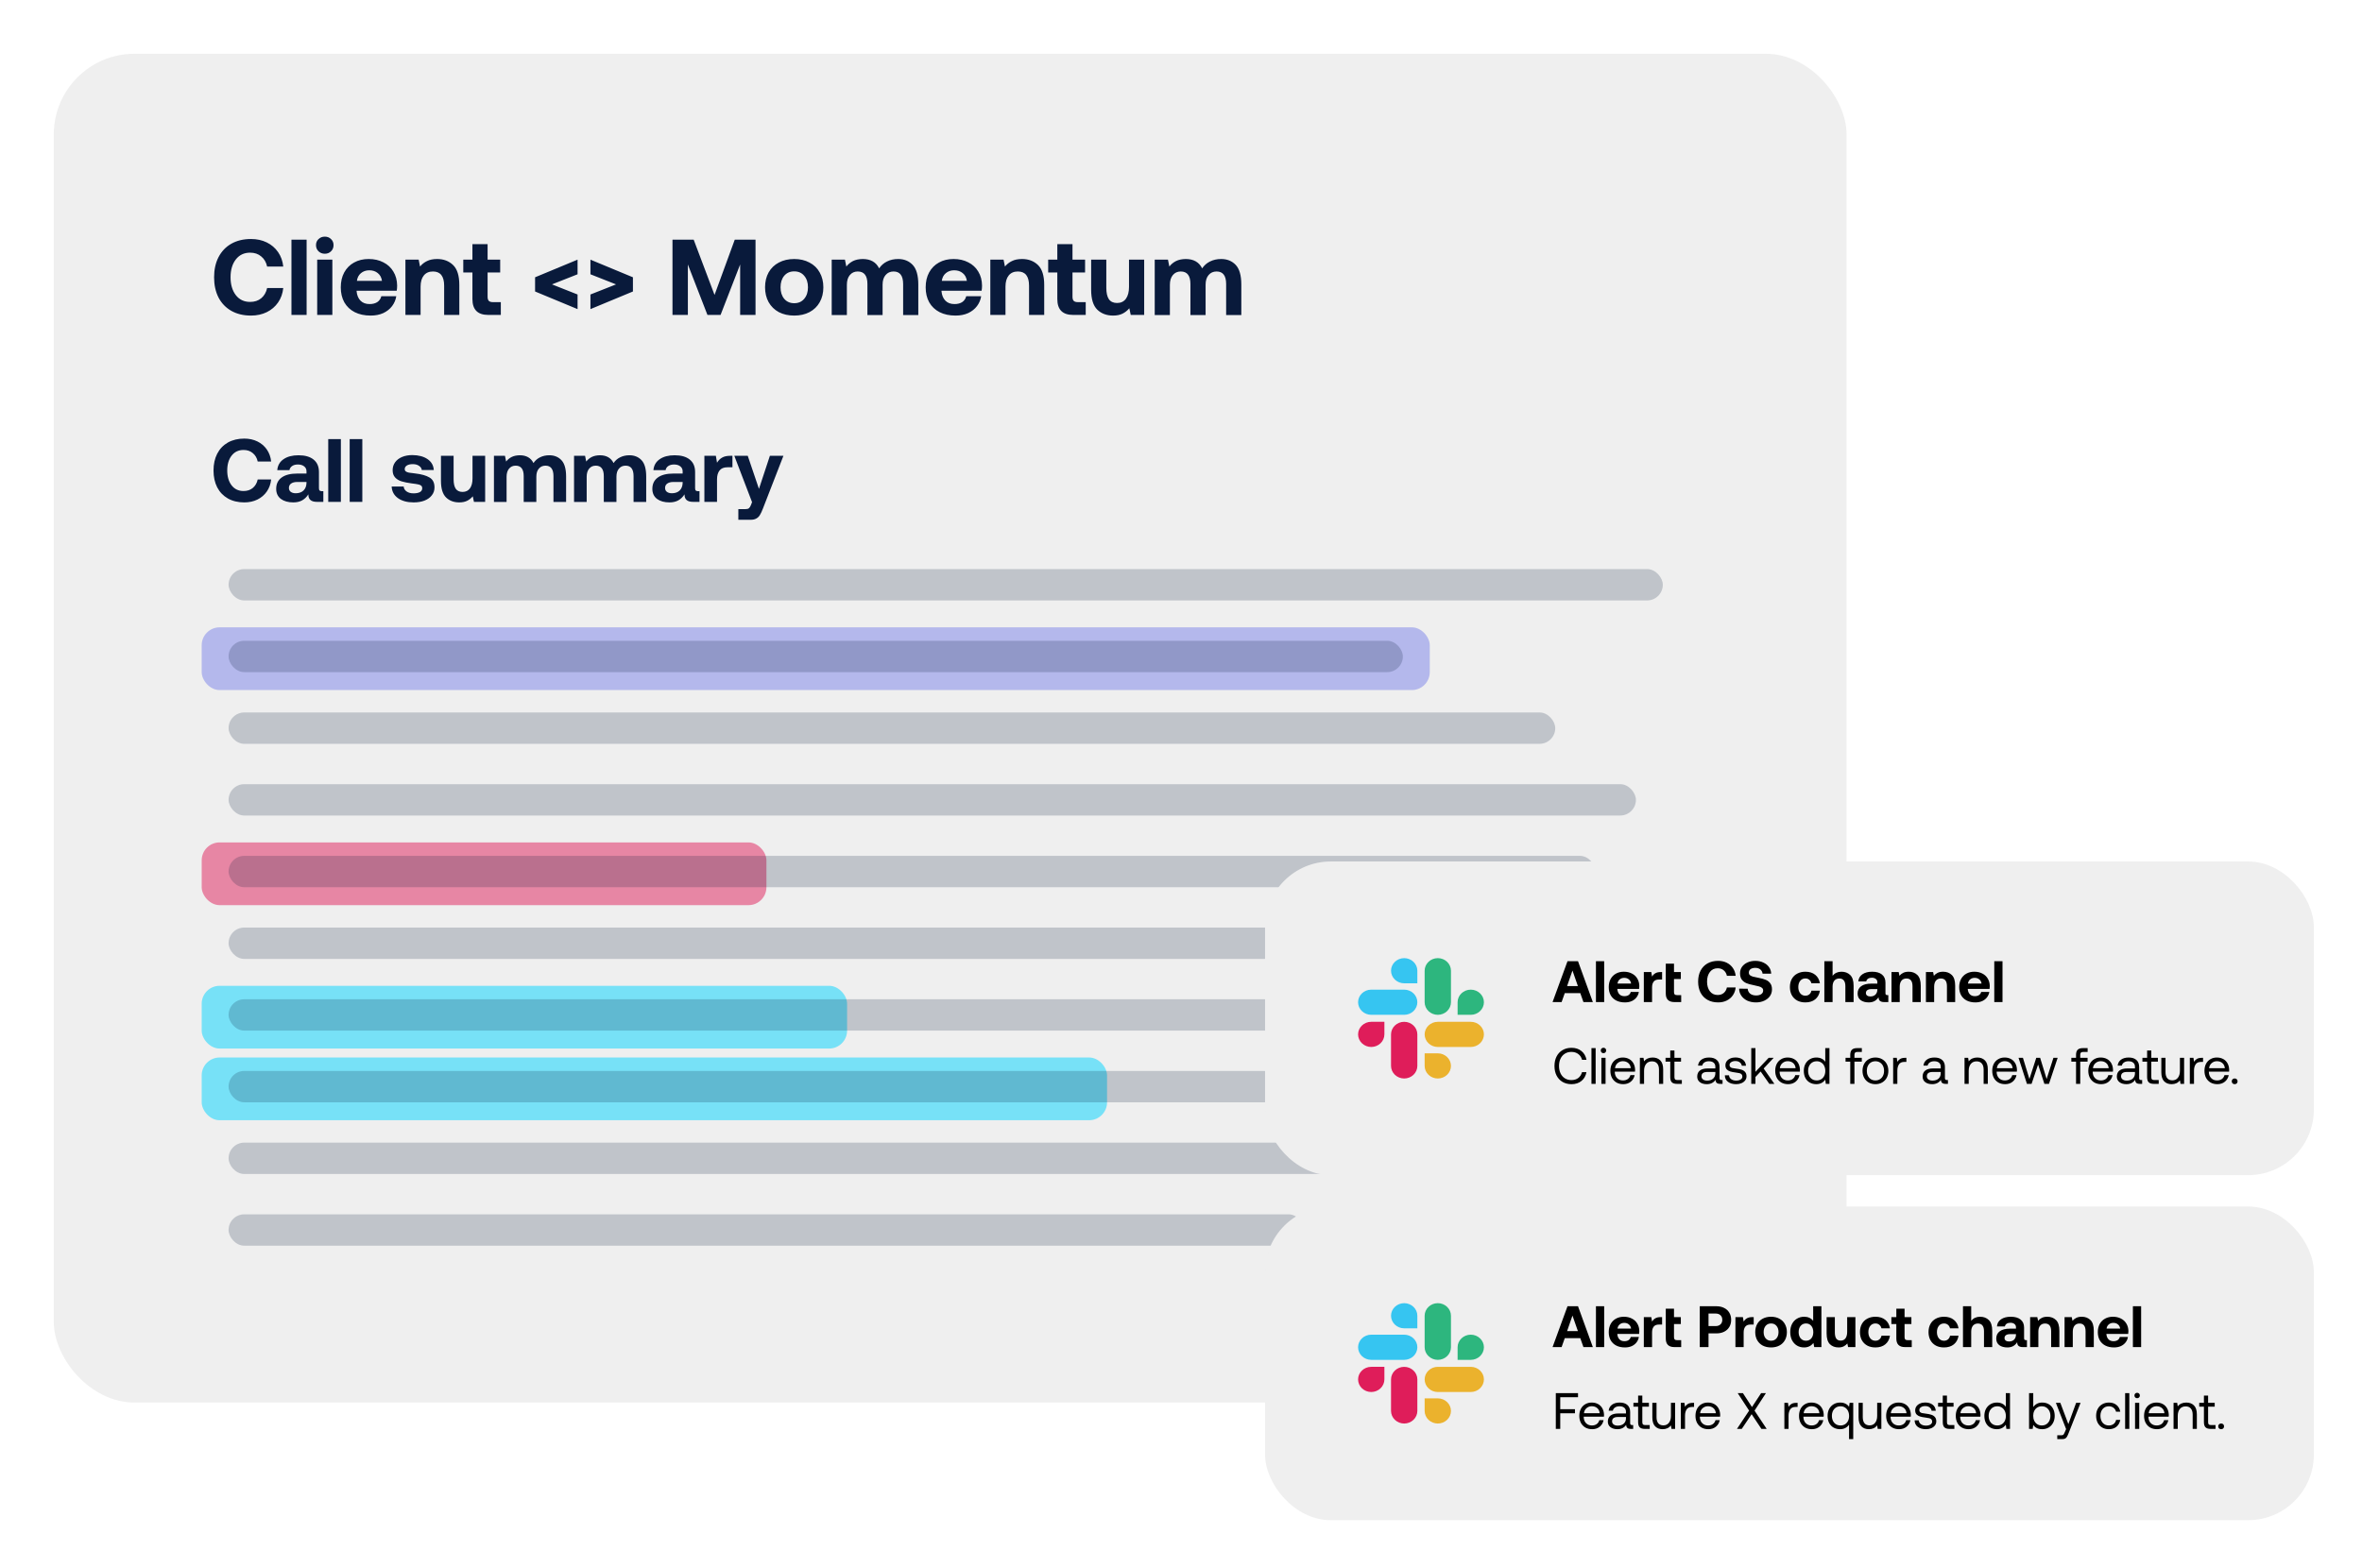<svg width="527" height="350" viewBox="0 0 527 350" fill="none" xmlns="http://www.w3.org/2000/svg">
<g filter="url(#filter0_d_3306_4935)">
<rect x="8" y="8" width="400" height="301" rx="18" fill="#EFEFEF"/>
<path d="M43.768 57.882C43.768 56.17 44.096 54.674 44.752 53.394C45.424 52.098 46.376 51.098 47.608 50.394C48.856 49.69 50.32 49.338 52 49.338C53.312 49.338 54.488 49.594 55.528 50.106C56.568 50.618 57.408 51.338 58.048 52.266C58.688 53.194 59.072 54.266 59.2 55.482H55.6C55.392 54.522 54.952 53.77 54.28 53.226C53.624 52.666 52.8 52.386 51.808 52.386C50.464 52.386 49.4 52.89 48.616 53.898C47.832 54.906 47.44 56.234 47.44 57.882C47.44 59.514 47.832 60.842 48.616 61.866C49.4 62.874 50.464 63.378 51.808 63.378C52.8 63.378 53.624 63.106 54.28 62.562C54.952 62.002 55.392 61.242 55.6 60.282H59.2C59.072 61.498 58.688 62.57 58.048 63.498C57.408 64.426 56.568 65.146 55.528 65.658C54.488 66.17 53.312 66.426 52 66.426C50.32 66.426 48.856 66.074 47.608 65.37C46.376 64.666 45.424 63.674 44.752 62.394C44.096 61.098 43.768 59.594 43.768 57.882ZM61.028 49.482H64.412V66.282H61.028V49.482ZM68.474 48.81C69.034 48.81 69.498 48.994 69.866 49.362C70.234 49.714 70.418 50.162 70.418 50.706C70.418 51.25 70.234 51.706 69.866 52.074C69.498 52.442 69.034 52.626 68.474 52.626C67.914 52.626 67.442 52.442 67.058 52.074C66.69 51.706 66.506 51.25 66.506 50.706C66.506 50.162 66.69 49.714 67.058 49.362C67.442 48.994 67.914 48.81 68.474 48.81ZM66.77 53.946H70.154V66.282H66.77V53.946ZM72.032 60.138C72.032 58.858 72.288 57.746 72.8 56.802C73.328 55.842 74.056 55.106 74.984 54.594C75.928 54.066 77.016 53.802 78.248 53.802C79.496 53.802 80.592 54.05 81.536 54.546C82.496 55.026 83.24 55.714 83.768 56.61C84.312 57.49 84.592 58.53 84.608 59.73C84.608 60.162 84.576 60.546 84.512 60.882H75.56V60.978C75.64 61.874 75.928 62.578 76.424 63.09C76.92 63.602 77.6 63.858 78.464 63.858C79.152 63.858 79.72 63.714 80.168 63.426C80.632 63.122 80.936 62.682 81.08 62.106H84.416C84.288 62.922 83.976 63.658 83.48 64.314C82.984 64.97 82.328 65.49 81.512 65.874C80.696 66.242 79.76 66.426 78.704 66.426C77.328 66.426 76.136 66.17 75.128 65.658C74.136 65.146 73.368 64.418 72.824 63.474C72.296 62.514 72.032 61.402 72.032 60.138ZM81.224 58.674C81.112 57.922 80.8 57.346 80.288 56.946C79.792 56.53 79.16 56.322 78.392 56.322C77.656 56.322 77.032 56.538 76.52 56.97C76.024 57.386 75.728 57.954 75.632 58.674H81.224ZM93.537 53.802C94.977 53.802 96.161 54.25 97.089 55.146C98.017 56.042 98.481 57.522 98.481 59.586V66.282H95.097V59.778C95.097 57.65 94.265 56.586 92.601 56.586C91.721 56.586 91.041 56.882 90.561 57.474C90.081 58.066 89.841 58.898 89.841 59.97V66.282H86.457V53.946H89.409L89.721 55.482C90.153 54.954 90.673 54.546 91.281 54.258C91.889 53.954 92.641 53.802 93.537 53.802ZM101.406 56.802H99.365V53.946H101.406V50.49H104.79V53.946H107.598V56.802H104.79V62.202C104.79 62.634 104.878 62.946 105.054 63.138C105.246 63.33 105.558 63.426 105.99 63.426H107.742V66.282H104.934C102.582 66.282 101.406 65.106 101.406 62.754V56.802ZM115.385 61.05V57.882L124.865 53.946V57.21L119.153 59.466L124.865 61.722V64.986L115.385 61.05ZM137.217 57.882V61.05L127.737 64.986V61.722L133.449 59.466L127.737 57.21V53.946L137.217 57.882ZM146.042 49.482H150.77L155.426 61.818L159.938 49.482H164.57V66.282H161.138V55.026L156.77 66.282H153.842L149.474 55.026V66.282H146.042V49.482ZM173.2 66.426C171.904 66.426 170.76 66.17 169.768 65.658C168.792 65.13 168.032 64.386 167.488 63.426C166.96 62.466 166.696 61.362 166.696 60.114C166.696 58.866 166.96 57.762 167.488 56.802C168.032 55.842 168.792 55.106 169.768 54.594C170.76 54.066 171.904 53.802 173.2 53.802C174.496 53.802 175.632 54.066 176.608 54.594C177.6 55.106 178.36 55.842 178.888 56.802C179.432 57.762 179.704 58.866 179.704 60.114C179.704 61.378 179.432 62.49 178.888 63.45C178.36 64.394 177.6 65.13 176.608 65.658C175.632 66.17 174.496 66.426 173.2 66.426ZM173.2 63.666C174.144 63.666 174.888 63.338 175.432 62.682C175.992 62.026 176.272 61.17 176.272 60.114C176.272 59.058 175.992 58.202 175.432 57.546C174.888 56.89 174.144 56.562 173.2 56.562C172.272 56.562 171.528 56.89 170.968 57.546C170.424 58.202 170.152 59.058 170.152 60.114C170.152 61.17 170.424 62.026 170.968 62.682C171.528 63.338 172.272 63.666 173.2 63.666ZM196.399 53.802C197.727 53.802 198.807 54.242 199.639 55.122C200.471 56.002 200.887 57.466 200.887 59.514V66.306H197.503V59.394C197.503 57.522 196.791 56.586 195.367 56.586C194.631 56.586 194.039 56.85 193.591 57.378C193.143 57.89 192.919 58.61 192.919 59.538V66.306H189.535V59.394C189.535 57.522 188.815 56.586 187.375 56.586C186.639 56.586 186.047 56.858 185.599 57.402C185.167 57.93 184.951 58.65 184.951 59.562V66.306H181.567V53.946H184.519L184.831 55.482C185.247 54.954 185.743 54.546 186.319 54.258C186.895 53.97 187.615 53.818 188.479 53.802C190.239 53.802 191.463 54.498 192.151 55.89C192.599 55.218 193.183 54.706 193.903 54.354C194.639 53.986 195.471 53.802 196.399 53.802ZM202.532 60.138C202.532 58.858 202.788 57.746 203.3 56.802C203.828 55.842 204.556 55.106 205.484 54.594C206.428 54.066 207.516 53.802 208.748 53.802C209.996 53.802 211.092 54.05 212.036 54.546C212.996 55.026 213.74 55.714 214.268 56.61C214.812 57.49 215.092 58.53 215.108 59.73C215.108 60.162 215.076 60.546 215.012 60.882H206.06V60.978C206.14 61.874 206.428 62.578 206.924 63.09C207.42 63.602 208.1 63.858 208.964 63.858C209.652 63.858 210.22 63.714 210.668 63.426C211.132 63.122 211.436 62.682 211.58 62.106H214.916C214.788 62.922 214.476 63.658 213.98 64.314C213.484 64.97 212.828 65.49 212.012 65.874C211.196 66.242 210.26 66.426 209.204 66.426C207.828 66.426 206.636 66.17 205.628 65.658C204.636 65.146 203.868 64.418 203.324 63.474C202.796 62.514 202.532 61.402 202.532 60.138ZM211.724 58.674C211.612 57.922 211.3 57.346 210.788 56.946C210.292 56.53 209.66 56.322 208.892 56.322C208.156 56.322 207.532 56.538 207.02 56.97C206.524 57.386 206.228 57.954 206.132 58.674H211.724ZM224.037 53.802C225.477 53.802 226.661 54.25 227.589 55.146C228.517 56.042 228.981 57.522 228.981 59.586V66.282H225.597V59.778C225.597 57.65 224.765 56.586 223.101 56.586C222.221 56.586 221.541 56.882 221.061 57.474C220.581 58.066 220.341 58.898 220.341 59.97V66.282H216.957V53.946H219.909L220.221 55.482C220.653 54.954 221.173 54.546 221.781 54.258C222.389 53.954 223.141 53.802 224.037 53.802ZM231.906 56.802H229.865V53.946H231.906V50.49H235.29V53.946H238.098V56.802H235.29V62.202C235.29 62.634 235.378 62.946 235.554 63.138C235.746 63.33 236.058 63.426 236.49 63.426H238.242V66.282H235.434C233.082 66.282 231.906 65.106 231.906 62.754V56.802ZM251.284 53.946V66.282H248.284L247.972 64.794C247.54 65.306 247.036 65.706 246.46 65.994C245.884 66.282 245.18 66.426 244.348 66.426C242.908 66.426 241.732 65.986 240.82 65.106C239.908 64.21 239.452 62.722 239.452 60.642V53.946H242.836V60.234C242.836 61.354 243.028 62.202 243.412 62.778C243.812 63.338 244.42 63.618 245.236 63.618C246.084 63.618 246.74 63.306 247.204 62.682C247.668 62.042 247.9 61.154 247.9 60.018V53.946H251.284ZM268.469 53.802C269.797 53.802 270.877 54.242 271.709 55.122C272.541 56.002 272.957 57.466 272.957 59.514V66.306H269.573V59.394C269.573 57.522 268.861 56.586 267.437 56.586C266.701 56.586 266.109 56.85 265.661 57.378C265.213 57.89 264.989 58.61 264.989 59.538V66.306H261.605V59.394C261.605 57.522 260.885 56.586 259.445 56.586C258.709 56.586 258.117 56.858 257.669 57.402C257.237 57.93 257.021 58.65 257.021 59.562V66.306H253.637V53.946H256.589L256.901 55.482C257.317 54.954 257.813 54.546 258.389 54.258C258.965 53.97 259.685 53.818 260.549 53.802C262.309 53.802 263.533 54.498 264.221 55.89C264.669 55.218 265.253 54.706 265.973 54.354C266.709 53.986 267.541 53.802 268.469 53.802Z" fill="#091A3B"/>
<path d="M43.64 101C43.64 99.573 43.913 98.327 44.46 97.26C45.02 96.18 45.813 95.347 46.84 94.76C47.88 94.173 49.1 93.88 50.5 93.88C51.593 93.88 52.573 94.093 53.44 94.52C54.307 94.947 55.007 95.547 55.54 96.32C56.073 97.093 56.393 97.987 56.5 99H53.5C53.327 98.2 52.96 97.573 52.4 97.12C51.853 96.653 51.167 96.42 50.34 96.42C49.22 96.42 48.333 96.84 47.68 97.68C47.027 98.52 46.7 99.627 46.7 101C46.7 102.36 47.027 103.467 47.68 104.32C48.333 105.16 49.22 105.58 50.34 105.58C51.167 105.58 51.853 105.353 52.4 104.9C52.96 104.433 53.327 103.8 53.5 103H56.5C56.393 104.013 56.073 104.907 55.54 105.68C55.007 106.453 54.307 107.053 53.44 107.48C52.573 107.907 51.593 108.12 50.5 108.12C49.1 108.12 47.88 107.827 46.84 107.24C45.813 106.653 45.02 105.827 44.46 104.76C43.913 103.68 43.64 102.427 43.64 101ZM68.143 105.62V108H66.703C65.41 108 64.776 107.44 64.803 106.32C64.43 106.907 63.97 107.353 63.423 107.66C62.876 107.967 62.216 108.12 61.443 108.12C60.296 108.12 59.37 107.86 58.663 107.34C57.97 106.807 57.623 106.06 57.623 105.1C57.623 104.007 58.023 103.167 58.823 102.58C59.636 101.98 60.81 101.68 62.343 101.68H64.383V101.18C64.383 100.713 64.21 100.347 63.863 100.08C63.516 99.8 63.05 99.66 62.463 99.66C61.943 99.66 61.516 99.773 61.183 100C60.85 100.227 60.65 100.533 60.583 100.92H57.863C57.956 99.867 58.423 99.053 59.263 98.48C60.103 97.893 61.216 97.6 62.603 97.6C64.056 97.6 65.176 97.92 65.963 98.56C66.763 99.2 67.163 100.127 67.163 101.34V104.96C67.163 105.213 67.216 105.387 67.323 105.48C67.43 105.573 67.596 105.62 67.823 105.62H68.143ZM64.383 103.56H62.323C61.736 103.56 61.276 103.68 60.943 103.92C60.623 104.147 60.463 104.473 60.463 104.9C60.463 105.26 60.596 105.547 60.863 105.76C61.143 105.973 61.516 106.08 61.983 106.08C62.716 106.08 63.296 105.873 63.723 105.46C64.15 105.033 64.37 104.467 64.383 103.76V103.56ZM69.234 94H72.054V108H69.234V94ZM74.019 94H76.839V108H74.019V94ZM86.065 104.58C86.105 105.033 86.325 105.4 86.725 105.68C87.125 105.96 87.638 106.1 88.265 106.1C88.865 106.1 89.338 106.007 89.685 105.82C90.032 105.62 90.205 105.34 90.205 104.98C90.205 104.713 90.125 104.513 89.965 104.38C89.805 104.247 89.579 104.153 89.285 104.1C88.992 104.033 88.512 103.96 87.845 103.88C86.939 103.76 86.185 103.607 85.585 103.42C84.985 103.233 84.505 102.94 84.145 102.54C83.785 102.14 83.605 101.607 83.605 100.94C83.605 100.273 83.785 99.687 84.145 99.18C84.519 98.66 85.038 98.26 85.705 97.98C86.372 97.7 87.138 97.56 88.005 97.56C89.405 97.573 90.532 97.873 91.385 98.46C92.252 99.047 92.719 99.86 92.785 100.9H90.105C90.065 100.513 89.859 100.2 89.485 99.96C89.125 99.707 88.659 99.58 88.085 99.58C87.552 99.58 87.118 99.68 86.785 99.88C86.465 100.08 86.305 100.347 86.305 100.68C86.305 100.92 86.392 101.1 86.565 101.22C86.739 101.34 86.965 101.427 87.245 101.48C87.525 101.533 87.992 101.593 88.645 101.66C90.032 101.82 91.092 102.12 91.825 102.56C92.572 102.987 92.945 103.727 92.945 104.78C92.945 105.447 92.745 106.033 92.345 106.54C91.959 107.047 91.412 107.44 90.705 107.72C90.012 107.987 89.205 108.12 88.285 108.12C86.859 108.12 85.698 107.807 84.805 107.18C83.912 106.54 83.439 105.673 83.385 104.58H86.065ZM104.246 97.72V108H101.746L101.486 106.76C101.126 107.187 100.706 107.52 100.226 107.76C99.746 108 99.159 108.12 98.466 108.12C97.266 108.12 96.286 107.753 95.526 107.02C94.766 106.273 94.386 105.033 94.386 103.3V97.72H97.206V102.96C97.206 103.893 97.366 104.6 97.686 105.08C98.019 105.547 98.526 105.78 99.206 105.78C99.913 105.78 100.459 105.52 100.846 105C101.233 104.467 101.426 103.727 101.426 102.78V97.72H104.246ZM118.567 97.6C119.673 97.6 120.573 97.967 121.267 98.7C121.96 99.433 122.307 100.653 122.307 102.36V108.02H119.487V102.26C119.487 100.7 118.893 99.92 117.707 99.92C117.093 99.92 116.6 100.14 116.227 100.58C115.853 101.007 115.667 101.607 115.667 102.38V108.02H112.847V102.26C112.847 100.7 112.247 99.92 111.047 99.92C110.433 99.92 109.94 100.147 109.567 100.6C109.207 101.04 109.027 101.64 109.027 102.4V108.02H106.207V97.72H108.667L108.927 99C109.273 98.56 109.687 98.22 110.167 97.98C110.647 97.74 111.247 97.613 111.967 97.6C113.433 97.6 114.453 98.18 115.027 99.34C115.4 98.78 115.887 98.353 116.487 98.06C117.1 97.753 117.793 97.6 118.567 97.6ZM136.438 97.6C137.544 97.6 138.444 97.967 139.138 98.7C139.831 99.433 140.178 100.653 140.178 102.36V108.02H137.358V102.26C137.358 100.7 136.764 99.92 135.578 99.92C134.964 99.92 134.471 100.14 134.098 100.58C133.724 101.007 133.538 101.607 133.538 102.38V108.02H130.718V102.26C130.718 100.7 130.118 99.92 128.918 99.92C128.304 99.92 127.811 100.147 127.438 100.6C127.078 101.04 126.898 101.64 126.898 102.4V108.02H124.078V97.72H126.538L126.798 99C127.144 98.56 127.558 98.22 128.038 97.98C128.518 97.74 129.118 97.613 129.838 97.6C131.304 97.6 132.324 98.18 132.898 99.34C133.271 98.78 133.758 98.353 134.358 98.06C134.971 97.753 135.664 97.6 136.438 97.6ZM152.069 105.62V108H150.629C149.335 108 148.702 107.44 148.729 106.32C148.355 106.907 147.895 107.353 147.349 107.66C146.802 107.967 146.142 108.12 145.369 108.12C144.222 108.12 143.295 107.86 142.589 107.34C141.895 106.807 141.549 106.06 141.549 105.1C141.549 104.007 141.949 103.167 142.749 102.58C143.562 101.98 144.735 101.68 146.269 101.68H148.309V101.18C148.309 100.713 148.135 100.347 147.789 100.08C147.442 99.8 146.975 99.66 146.389 99.66C145.869 99.66 145.442 99.773 145.109 100C144.775 100.227 144.575 100.533 144.509 100.92H141.789C141.882 99.867 142.349 99.053 143.189 98.48C144.029 97.893 145.142 97.6 146.529 97.6C147.982 97.6 149.102 97.92 149.889 98.56C150.689 99.2 151.089 100.127 151.089 101.34V104.96C151.089 105.213 151.142 105.387 151.249 105.48C151.355 105.573 151.522 105.62 151.749 105.62H152.069ZM148.309 103.56H146.249C145.662 103.56 145.202 103.68 144.869 103.92C144.549 104.147 144.389 104.473 144.389 104.9C144.389 105.26 144.522 105.547 144.789 105.76C145.069 105.973 145.442 106.08 145.909 106.08C146.642 106.08 147.222 105.873 147.649 105.46C148.075 105.033 148.295 104.467 148.309 103.76V103.56ZM159.42 97.72V100.28H158.3C157.5 100.28 156.913 100.52 156.54 101C156.166 101.48 155.98 102.133 155.98 102.96V108H153.16V97.72H155.72L155.98 99.26C156.286 98.753 156.666 98.373 157.12 98.12C157.573 97.853 158.18 97.72 158.94 97.72H159.42ZM162.835 97.72L165.335 105.1L167.775 97.72H170.795L166.235 109.46C165.995 110.087 165.769 110.573 165.555 110.92C165.342 111.28 165.069 111.547 164.735 111.72C164.415 111.907 163.995 112 163.475 112H160.735V109.62H162.295C162.655 109.62 162.915 109.56 163.075 109.44C163.235 109.32 163.389 109.087 163.535 108.74L163.795 108.06L159.835 97.72H162.835Z" fill="#091A3B"/>
<rect x="41" y="232" width="202" height="14" rx="4" fill="#00D4FF" fill-opacity="0.5"/>
<rect x="41" y="216" width="144" height="14" rx="4" fill="#00D4FF" fill-opacity="0.5"/>
<rect x="41" y="184" width="126" height="14" rx="4" fill="#E01E5A" fill-opacity="0.5"/>
<rect x="41" y="136" width="274" height="14" rx="4" fill="#7B83EB" fill-opacity="0.5"/>
<rect x="47" y="123" width="320" height="7" rx="3.5" fill="#091A3B" fill-opacity="0.2"/>
<rect x="47" y="139" width="262" height="7" rx="3.5" fill="#091A3B" fill-opacity="0.2"/>
<rect x="47" y="155" width="296" height="7" rx="3.5" fill="#091A3B" fill-opacity="0.2"/>
<rect x="47" y="171" width="314" height="7" rx="3.5" fill="#091A3B" fill-opacity="0.2"/>
<rect x="47" y="187" width="305" height="7" rx="3.5" fill="#091A3B" fill-opacity="0.2"/>
<rect x="47" y="203" width="320" height="7" rx="3.5" fill="#091A3B" fill-opacity="0.2"/>
<rect x="47" y="219" width="282" height="7" rx="3.5" fill="#091A3B" fill-opacity="0.2"/>
<rect x="47" y="235" width="296" height="7" rx="3.5" fill="#091A3B" fill-opacity="0.2"/>
<rect x="47" y="251" width="296" height="7" rx="3.5" fill="#091A3B" fill-opacity="0.2"/>
<rect x="47" y="267" width="240" height="7" rx="3.5" fill="#091A3B" fill-opacity="0.2"/>
</g>
<g filter="url(#filter1_d_3306_4935)">
<rect x="279" y="266" width="234" height="70" rx="14.651" fill="#EFEFEF"/>
<path d="M305.624 304.588C305.622 305.332 305.311 306.045 304.762 306.571C304.212 307.096 303.467 307.393 302.689 307.395C301.911 307.393 301.166 307.096 300.616 306.57C300.066 306.044 299.756 305.331 299.754 304.587C299.754 303.041 301.073 301.777 302.689 301.777H305.626V304.587L305.624 304.588ZM307.105 304.588C307.105 303.042 308.424 301.779 310.04 301.779C311.656 301.779 312.977 303.042 312.977 304.588V311.622C312.974 312.366 312.664 313.08 312.114 313.606C311.564 314.132 310.818 314.428 310.04 314.43C309.262 314.428 308.517 314.131 307.967 313.605C307.417 313.079 307.107 312.366 307.105 311.622V304.588Z" fill="#DF1D5A"/>
<path d="M310.04 293.186C309.262 293.183 308.518 292.887 307.968 292.361C307.418 291.834 307.109 291.122 307.106 290.378C307.106 288.832 308.425 287.57 310.041 287.57C311.658 287.57 312.978 288.832 312.978 290.378V293.187L310.04 293.186ZM310.04 294.602C311.656 294.602 312.977 295.864 312.977 297.41C312.975 298.155 312.665 298.868 312.114 299.395C311.564 299.921 310.818 300.218 310.04 300.22H302.689C301.911 300.218 301.166 299.921 300.616 299.394C300.066 298.868 299.756 298.155 299.754 297.41C299.754 295.864 301.073 294.602 302.689 294.602H310.041H310.04Z" fill="#36C5F1"/>
<path d="M321.958 297.41C321.958 295.864 323.278 294.602 324.895 294.602C326.511 294.602 327.83 295.864 327.83 297.41C327.828 298.155 327.518 298.868 326.968 299.394C326.418 299.921 325.673 300.218 324.895 300.22H321.958V297.41ZM320.477 297.41C320.476 298.155 320.166 298.868 319.616 299.394C319.066 299.921 318.32 300.218 317.542 300.22C316.764 300.218 316.018 299.921 315.468 299.395C314.917 298.868 314.607 298.155 314.605 297.41V290.378C314.605 288.832 315.926 287.57 317.542 287.57C319.158 287.57 320.477 288.832 320.477 290.378V297.41Z" fill="#2DB67E"/>
<path d="M317.542 308.813C319.158 308.813 320.477 310.076 320.477 311.622C320.475 312.366 320.165 313.079 319.615 313.605C319.065 314.131 318.32 314.428 317.542 314.43C316.764 314.428 316.019 314.132 315.468 313.606C314.918 313.08 314.608 312.366 314.605 311.622V308.813H317.542ZM317.542 307.396C316.764 307.395 316.019 307.098 315.468 306.572C314.918 306.046 314.608 305.333 314.605 304.588C314.605 303.042 315.926 301.779 317.542 301.779H324.895C326.511 301.779 327.83 303.042 327.83 304.588C327.827 305.332 327.517 306.045 326.967 306.571C326.417 307.098 325.672 307.394 324.895 307.396H317.542Z" fill="#EBB22D"/>
<path d="M343.146 297.372L346.48 288.256H348.824L352.132 297.372H350.035L349.332 295.38H345.868L345.164 297.372H343.146ZM346.389 293.804H348.798L347.587 290.34L346.389 293.804ZM352.825 288.256H354.662V297.372H352.825V288.256ZM355.681 294.038C355.681 293.344 355.82 292.74 356.097 292.228C356.384 291.707 356.779 291.308 357.283 291.03C357.795 290.743 358.385 290.6 359.054 290.6C359.731 290.6 360.326 290.735 360.838 291.004C361.359 291.264 361.763 291.637 362.049 292.124C362.344 292.601 362.496 293.166 362.505 293.817C362.505 294.051 362.488 294.26 362.453 294.442H357.595V294.494C357.639 294.98 357.795 295.362 358.064 295.64C358.333 295.918 358.702 296.057 359.171 296.057C359.544 296.057 359.853 295.979 360.096 295.822C360.347 295.657 360.512 295.419 360.591 295.106H362.401C362.331 295.549 362.162 295.948 361.893 296.304C361.624 296.66 361.268 296.942 360.825 297.151C360.382 297.35 359.874 297.45 359.301 297.45C358.555 297.45 357.908 297.311 357.361 297.033C356.822 296.756 356.406 296.361 356.111 295.848C355.824 295.327 355.681 294.724 355.681 294.038ZM360.669 293.244C360.608 292.836 360.439 292.523 360.161 292.306C359.892 292.08 359.549 291.967 359.132 291.967C358.733 291.967 358.394 292.085 358.116 292.319C357.847 292.545 357.686 292.853 357.634 293.244H360.669ZM367.585 290.678V292.345H366.855C366.334 292.345 365.952 292.501 365.709 292.814C365.466 293.126 365.345 293.552 365.345 294.09V297.372H363.508V290.678H365.175L365.345 291.681C365.544 291.351 365.792 291.104 366.087 290.939C366.382 290.765 366.777 290.678 367.272 290.678H367.585ZM368.405 288.803H370.241V290.678H371.765V292.228H370.241V295.158C370.241 295.393 370.289 295.562 370.384 295.666C370.489 295.77 370.658 295.822 370.892 295.822H371.843V297.372H370.319C369.043 297.372 368.405 296.734 368.405 295.458V288.803ZM379.7 288.256C380.351 288.256 380.924 288.382 381.419 288.633C381.922 288.877 382.309 289.228 382.578 289.688C382.856 290.148 382.995 290.682 382.995 291.29C382.995 291.898 382.856 292.432 382.578 292.892C382.309 293.344 381.922 293.695 381.419 293.947C380.924 294.19 380.351 294.312 379.7 294.312H377.942V297.372H375.988V288.256H379.7ZM377.942 292.684H379.517C379.978 292.684 380.342 292.558 380.611 292.306C380.881 292.054 381.015 291.716 381.015 291.29C381.015 290.856 380.881 290.513 380.611 290.261C380.342 290.01 379.978 289.884 379.517 289.884H377.942V292.684ZM388.023 290.678V292.345H387.293C386.772 292.345 386.39 292.501 386.147 292.814C385.904 293.126 385.783 293.552 385.783 294.09V297.372H383.946V290.678H385.613L385.783 291.681C385.982 291.351 386.23 291.104 386.525 290.939C386.82 290.765 387.215 290.678 387.71 290.678H388.023ZM391.895 297.45C391.192 297.45 390.571 297.311 390.033 297.033C389.503 296.747 389.091 296.343 388.796 295.822C388.509 295.301 388.366 294.702 388.366 294.025C388.366 293.348 388.509 292.749 388.796 292.228C389.091 291.707 389.503 291.308 390.033 291.03C390.571 290.743 391.192 290.6 391.895 290.6C392.599 290.6 393.215 290.743 393.745 291.03C394.283 291.308 394.695 291.707 394.982 292.228C395.277 292.749 395.425 293.348 395.425 294.025C395.425 294.711 395.277 295.314 394.982 295.835C394.695 296.348 394.283 296.747 393.745 297.033C393.215 297.311 392.599 297.45 391.895 297.45ZM391.895 295.953C392.408 295.953 392.811 295.775 393.107 295.419C393.41 295.063 393.562 294.598 393.562 294.025C393.562 293.452 393.41 292.988 393.107 292.632C392.811 292.276 392.408 292.098 391.895 292.098C391.392 292.098 390.988 292.276 390.684 292.632C390.389 292.988 390.241 293.452 390.241 294.025C390.241 294.598 390.389 295.063 390.684 295.419C390.988 295.775 391.392 295.953 391.895 295.953ZM403.129 288.256V297.372H401.528L401.345 296.447C400.833 297.116 400.138 297.45 399.261 297.45C398.671 297.45 398.141 297.311 397.673 297.033C397.204 296.747 396.835 296.343 396.566 295.822C396.305 295.301 396.175 294.698 396.175 294.012C396.175 293.335 396.305 292.74 396.566 292.228C396.835 291.707 397.204 291.308 397.673 291.03C398.15 290.743 398.684 290.6 399.274 290.6C400.143 290.6 400.816 290.904 401.293 291.512V288.256H403.129ZM399.691 295.953C400.186 295.953 400.581 295.779 400.876 295.432C401.172 295.076 401.319 294.611 401.319 294.038C401.319 293.456 401.172 292.988 400.876 292.632C400.581 292.276 400.186 292.098 399.691 292.098C399.196 292.098 398.797 292.276 398.493 292.632C398.198 292.988 398.05 293.452 398.05 294.025C398.05 294.598 398.198 295.063 398.493 295.419C398.797 295.775 399.196 295.953 399.691 295.953ZM410.713 290.678V297.372H409.085L408.916 296.565C408.681 296.842 408.408 297.06 408.095 297.216C407.783 297.372 407.401 297.45 406.949 297.45C406.168 297.45 405.53 297.211 405.035 296.734C404.54 296.248 404.292 295.44 404.292 294.312V290.678H406.129V294.09C406.129 294.698 406.233 295.158 406.441 295.471C406.658 295.775 406.988 295.926 407.431 295.926C407.891 295.926 408.247 295.757 408.499 295.419C408.751 295.071 408.877 294.589 408.877 293.973V290.678H410.713ZM418.423 294.833C418.302 295.649 417.954 296.291 417.381 296.76C416.817 297.22 416.083 297.45 415.18 297.45C414.486 297.45 413.878 297.311 413.357 297.033C412.836 296.747 412.432 296.343 412.146 295.822C411.868 295.301 411.729 294.702 411.729 294.025C411.729 293.339 411.868 292.74 412.146 292.228C412.432 291.707 412.836 291.308 413.357 291.03C413.887 290.743 414.499 290.6 415.193 290.6C416.088 290.6 416.817 290.83 417.381 291.29C417.946 291.742 418.293 292.371 418.423 293.179H416.522C416.444 292.849 416.287 292.588 416.053 292.397C415.818 292.197 415.528 292.098 415.18 292.098C414.703 292.098 414.321 292.276 414.034 292.632C413.748 292.988 413.604 293.452 413.604 294.025C413.604 294.598 413.748 295.063 414.034 295.419C414.321 295.775 414.703 295.953 415.18 295.953C415.536 295.953 415.831 295.853 416.066 295.653C416.309 295.453 416.465 295.18 416.535 294.833H418.423ZM419.847 292.228H418.74V290.678H419.847V288.803H421.683V290.678H423.207V292.228H421.683V295.158C421.683 295.393 421.731 295.562 421.826 295.666C421.93 295.77 422.1 295.822 422.334 295.822H423.285V297.372H421.761C420.485 297.372 419.847 296.734 419.847 295.458V292.228ZM433.723 294.833C433.601 295.649 433.254 296.291 432.681 296.76C432.117 297.22 431.383 297.45 430.48 297.45C429.785 297.45 429.178 297.311 428.657 297.033C428.136 296.747 427.732 296.343 427.446 295.822C427.168 295.301 427.029 294.702 427.029 294.025C427.029 293.339 427.168 292.74 427.446 292.228C427.732 291.707 428.136 291.308 428.657 291.03C429.186 290.743 429.799 290.6 430.493 290.6C431.387 290.6 432.117 290.83 432.681 291.29C433.245 291.742 433.593 292.371 433.723 293.179H431.821C431.743 292.849 431.587 292.588 431.353 292.397C431.118 292.197 430.827 292.098 430.48 292.098C430.003 292.098 429.621 292.276 429.334 292.632C429.047 292.988 428.904 293.452 428.904 294.025C428.904 294.598 429.047 295.063 429.334 295.419C429.621 295.775 430.003 295.953 430.48 295.953C430.836 295.953 431.131 295.853 431.366 295.653C431.609 295.453 431.765 295.18 431.834 294.833H433.723ZM438.533 290.6C439.323 290.6 439.969 290.843 440.473 291.329C440.985 291.815 441.241 292.619 441.241 293.739V297.372H439.405V293.817C439.405 293.261 439.292 292.84 439.066 292.553C438.841 292.258 438.502 292.111 438.051 292.111C437.582 292.111 437.213 292.271 436.944 292.593C436.683 292.914 436.553 293.361 436.553 293.934V297.372H434.717V288.256H436.553V291.499C437.048 290.9 437.708 290.6 438.533 290.6ZM448.988 295.822V297.372H448.05C447.208 297.372 446.796 297.007 446.813 296.278C446.57 296.66 446.271 296.951 445.915 297.151C445.559 297.35 445.129 297.45 444.625 297.45C443.879 297.45 443.275 297.281 442.815 296.942C442.364 296.595 442.138 296.109 442.138 295.484C442.138 294.772 442.398 294.225 442.919 293.843C443.449 293.452 444.213 293.257 445.211 293.257H446.54V292.931C446.54 292.627 446.427 292.389 446.201 292.215C445.975 292.033 445.672 291.941 445.29 291.941C444.951 291.941 444.673 292.015 444.456 292.163C444.239 292.31 444.109 292.51 444.065 292.762H442.294C442.355 292.076 442.659 291.546 443.206 291.173C443.753 290.791 444.478 290.6 445.381 290.6C446.327 290.6 447.056 290.808 447.569 291.225C448.09 291.642 448.35 292.245 448.35 293.035V295.393C448.35 295.557 448.385 295.67 448.454 295.731C448.524 295.792 448.632 295.822 448.78 295.822H448.988ZM446.54 294.481H445.198C444.816 294.481 444.517 294.559 444.3 294.715C444.091 294.863 443.987 295.076 443.987 295.353C443.987 295.588 444.074 295.775 444.248 295.913C444.43 296.052 444.673 296.122 444.977 296.122C445.455 296.122 445.832 295.987 446.11 295.718C446.388 295.44 446.531 295.071 446.54 294.611V294.481ZM453.54 290.6C454.322 290.6 454.964 290.843 455.468 291.329C455.971 291.815 456.223 292.619 456.223 293.739V297.372H454.387V293.843C454.387 292.688 453.935 292.111 453.032 292.111C452.555 292.111 452.186 292.271 451.926 292.593C451.665 292.914 451.535 293.365 451.535 293.947V297.372H449.699V290.678H451.3L451.47 291.512C451.704 291.225 451.986 291.004 452.316 290.847C452.646 290.682 453.054 290.6 453.54 290.6ZM461.222 290.6C462.003 290.6 462.646 290.843 463.15 291.329C463.653 291.815 463.905 292.619 463.905 293.739V297.372H462.069V293.843C462.069 292.688 461.617 292.111 460.714 292.111C460.237 292.111 459.868 292.271 459.607 292.593C459.347 292.914 459.216 293.365 459.216 293.947V297.372H457.38V290.678H458.982L459.151 291.512C459.386 291.225 459.668 291.004 459.998 290.847C460.328 290.682 460.736 290.6 461.222 290.6ZM464.801 294.038C464.801 293.344 464.94 292.74 465.218 292.228C465.505 291.707 465.9 291.308 466.403 291.03C466.916 290.743 467.506 290.6 468.174 290.6C468.852 290.6 469.446 290.735 469.959 291.004C470.48 291.264 470.883 291.637 471.17 292.124C471.465 292.601 471.617 293.166 471.626 293.817C471.626 294.051 471.608 294.26 471.574 294.442H466.716V294.494C466.759 294.98 466.916 295.362 467.185 295.64C467.454 295.918 467.823 296.057 468.292 296.057C468.665 296.057 468.973 295.979 469.216 295.822C469.468 295.657 469.633 295.419 469.711 295.106H471.521C471.452 295.549 471.283 295.948 471.014 296.304C470.744 296.66 470.388 296.942 469.946 297.151C469.503 297.35 468.995 297.45 468.422 297.45C467.675 297.45 467.028 297.311 466.481 297.033C465.943 296.756 465.526 296.361 465.231 295.848C464.945 295.327 464.801 294.724 464.801 294.038ZM469.789 293.244C469.729 292.836 469.559 292.523 469.281 292.306C469.012 292.08 468.669 291.967 468.253 291.967C467.853 291.967 467.515 292.085 467.237 292.319C466.968 292.545 466.807 292.853 466.755 293.244H469.789ZM472.629 288.256H474.465V297.372H472.629V288.256Z" fill="black"/>
<path d="M343.869 307.651H348.826V308.563H344.86V311.229H348.142V312.141H344.86V315.628H343.869V307.651ZM349.113 312.722C349.113 312.13 349.227 311.609 349.455 311.161C349.691 310.713 350.017 310.367 350.435 310.124C350.853 309.873 351.331 309.748 351.871 309.748C352.403 309.748 352.874 309.858 353.284 310.078C353.694 310.299 354.017 310.618 354.252 311.036C354.488 311.453 354.613 311.943 354.629 312.506C354.629 312.589 354.621 312.722 354.606 312.904H350.093V312.984C350.108 313.554 350.283 314.01 350.617 314.352C350.952 314.694 351.388 314.864 351.928 314.864C352.346 314.864 352.699 314.762 352.988 314.557C353.284 314.344 353.481 314.052 353.58 313.679H354.526C354.412 314.272 354.127 314.758 353.671 315.138C353.215 315.51 352.657 315.696 351.996 315.696C351.419 315.696 350.914 315.575 350.481 315.332C350.048 315.081 349.71 314.731 349.466 314.283C349.231 313.827 349.113 313.307 349.113 312.722ZM353.66 312.13C353.614 311.636 353.428 311.252 353.102 310.979C352.782 310.705 352.376 310.568 351.882 310.568C351.442 310.568 351.054 310.713 350.72 311.001C350.386 311.29 350.196 311.666 350.15 312.13H353.66ZM361.13 314.773V315.628H360.618C360.245 315.628 359.979 315.552 359.82 315.4C359.66 315.248 359.577 315.024 359.569 314.728C359.121 315.373 358.471 315.696 357.621 315.696C356.975 315.696 356.454 315.544 356.059 315.24C355.672 314.937 355.478 314.523 355.478 313.998C355.478 313.413 355.676 312.965 356.071 312.654C356.473 312.342 357.055 312.187 357.814 312.187H359.524V311.788C359.524 311.408 359.394 311.112 359.136 310.899C358.885 310.686 358.532 310.58 358.076 310.58C357.674 310.58 357.34 310.671 357.074 310.853C356.815 311.028 356.656 311.264 356.595 311.56H355.661C355.729 310.99 355.98 310.546 356.413 310.227C356.853 309.907 357.423 309.748 358.122 309.748C358.866 309.748 359.44 309.93 359.843 310.295C360.253 310.652 360.458 311.169 360.458 311.845V314.352C360.458 314.633 360.587 314.773 360.845 314.773H361.13ZM359.524 312.973H357.723C356.857 312.973 356.424 313.296 356.424 313.941C356.424 314.23 356.538 314.462 356.766 314.637C356.994 314.811 357.302 314.899 357.689 314.899C358.259 314.899 358.707 314.75 359.034 314.454C359.36 314.15 359.524 313.751 359.524 313.258V312.973ZM362.236 310.671H361.188V309.816H362.236V308.187H363.171V309.816H364.641V310.671H363.171V314.101C363.171 314.344 363.216 314.519 363.307 314.625C363.406 314.724 363.573 314.773 363.809 314.773H364.823V315.628H363.752C363.205 315.628 362.814 315.506 362.578 315.263C362.35 315.02 362.236 314.637 362.236 314.112V310.671ZM370.49 309.816V315.628H369.681L369.556 314.853C369.115 315.415 368.496 315.696 367.698 315.696C367.007 315.696 366.452 315.484 366.035 315.058C365.617 314.633 365.408 313.964 365.408 313.053V309.816H366.342V312.996C366.342 313.596 366.471 314.055 366.73 314.374C366.996 314.686 367.372 314.842 367.858 314.842C368.39 314.842 368.804 314.652 369.1 314.272C369.404 313.892 369.556 313.375 369.556 312.722V309.816H370.49ZM374.715 309.816V310.728H374.248C373.694 310.728 373.295 310.914 373.052 311.286C372.816 311.659 372.698 312.118 372.698 312.665V315.628H371.764V309.816H372.573L372.698 310.694C372.866 310.428 373.082 310.215 373.348 310.056C373.614 309.896 373.982 309.816 374.453 309.816H374.715ZM375.031 312.722C375.031 312.13 375.145 311.609 375.373 311.161C375.608 310.713 375.935 310.367 376.353 310.124C376.771 309.873 377.249 309.748 377.789 309.748C378.32 309.748 378.791 309.858 379.202 310.078C379.612 310.299 379.935 310.618 380.17 311.036C380.406 311.453 380.531 311.943 380.546 312.506C380.546 312.589 380.539 312.722 380.523 312.904H376.011V312.984C376.026 313.554 376.201 314.01 376.535 314.352C376.869 314.694 377.306 314.864 377.846 314.864C378.263 314.864 378.617 314.762 378.905 314.557C379.202 314.344 379.399 314.052 379.498 313.679H380.444C380.33 314.272 380.045 314.758 379.589 315.138C379.133 315.51 378.575 315.696 377.914 315.696C377.337 315.696 376.831 315.575 376.398 315.332C375.965 315.081 375.627 314.731 375.384 314.283C375.149 313.827 375.031 313.307 375.031 312.722ZM379.578 312.13C379.532 311.636 379.346 311.252 379.019 310.979C378.7 310.705 378.294 310.568 377.8 310.568C377.359 310.568 376.972 310.713 376.638 311.001C376.303 311.29 376.113 311.666 376.068 312.13H379.578ZM386.999 311.548L384.458 307.651H385.621L387.637 310.751L389.677 307.651H390.748L388.207 311.548L390.919 315.628H389.746L387.558 312.346L385.358 315.628H384.287L386.999 311.548ZM397.818 309.816V310.728H397.351C396.796 310.728 396.397 310.914 396.154 311.286C395.918 311.659 395.801 312.118 395.801 312.665V315.628H394.866V309.816H395.675L395.801 310.694C395.968 310.428 396.184 310.215 396.45 310.056C396.716 309.896 397.085 309.816 397.556 309.816H397.818ZM398.133 312.722C398.133 312.13 398.247 311.609 398.475 311.161C398.711 310.713 399.037 310.367 399.455 310.124C399.873 309.873 400.352 309.748 400.891 309.748C401.423 309.748 401.894 309.858 402.304 310.078C402.714 310.299 403.037 310.618 403.273 311.036C403.508 311.453 403.633 311.943 403.649 312.506C403.649 312.589 403.641 312.722 403.626 312.904H399.113V312.984C399.128 313.554 399.303 314.01 399.637 314.352C399.972 314.694 400.408 314.864 400.948 314.864C401.366 314.864 401.719 314.762 402.008 314.557C402.304 314.344 402.501 314.052 402.6 313.679H403.546C403.432 314.272 403.147 314.758 402.691 315.138C402.236 315.51 401.677 315.696 401.016 315.696C400.439 315.696 399.934 315.575 399.501 315.332C399.068 315.081 398.73 314.731 398.486 314.283C398.251 313.827 398.133 313.307 398.133 312.722ZM402.68 312.13C402.634 311.636 402.448 311.252 402.122 310.979C401.803 310.705 401.396 310.568 400.902 310.568C400.462 310.568 400.074 310.713 399.74 311.001C399.406 311.29 399.216 311.666 399.17 312.13H402.68ZM410.23 309.816V317.907H409.296V314.694C408.81 315.362 408.145 315.696 407.302 315.696C406.762 315.696 406.28 315.579 405.854 315.343C405.437 315.108 405.106 314.766 404.863 314.317C404.627 313.869 404.51 313.337 404.51 312.722C404.51 312.137 404.627 311.621 404.863 311.172C405.106 310.724 405.44 310.375 405.866 310.124C406.291 309.873 406.77 309.748 407.302 309.748C407.773 309.748 408.175 309.835 408.509 310.01C408.844 310.177 409.106 310.409 409.296 310.705L409.421 309.816H410.23ZM407.393 314.864C407.765 314.864 408.095 314.777 408.384 314.602C408.68 314.42 408.908 314.169 409.068 313.85C409.227 313.524 409.307 313.155 409.307 312.745C409.307 312.327 409.227 311.955 409.068 311.628C408.908 311.294 408.68 311.036 408.384 310.853C408.095 310.671 407.765 310.58 407.393 310.58C406.815 310.58 406.348 310.781 405.991 311.184C405.642 311.579 405.467 312.092 405.467 312.722C405.467 313.353 405.642 313.869 405.991 314.272C406.348 314.667 406.815 314.864 407.393 314.864ZM416.506 309.816V315.628H415.697L415.571 314.853C415.131 315.415 414.511 315.696 413.714 315.696C413.022 315.696 412.468 315.484 412.05 315.058C411.632 314.633 411.423 313.964 411.423 313.053V309.816H412.358V312.996C412.358 313.596 412.487 314.055 412.745 314.374C413.011 314.686 413.387 314.842 413.873 314.842C414.405 314.842 414.819 314.652 415.115 314.272C415.419 313.892 415.571 313.375 415.571 312.722V309.816H416.506ZM417.574 312.722C417.574 312.13 417.688 311.609 417.916 311.161C418.152 310.713 418.478 310.367 418.896 310.124C419.314 309.873 419.793 309.748 420.332 309.748C420.864 309.748 421.335 309.858 421.745 310.078C422.155 310.299 422.478 310.618 422.714 311.036C422.949 311.453 423.074 311.943 423.09 312.506C423.09 312.589 423.082 312.722 423.067 312.904H418.554V312.984C418.57 313.554 418.744 314.01 419.079 314.352C419.413 314.694 419.85 314.864 420.389 314.864C420.807 314.864 421.16 314.762 421.449 314.557C421.745 314.344 421.943 314.052 422.041 313.679H422.987C422.873 314.272 422.588 314.758 422.132 315.138C421.677 315.51 421.118 315.696 420.457 315.696C419.88 315.696 419.375 315.575 418.942 315.332C418.509 315.081 418.171 314.731 417.928 314.283C417.692 313.827 417.574 313.307 417.574 312.722ZM422.121 312.13C422.075 311.636 421.889 311.252 421.563 310.979C421.244 310.705 420.837 310.568 420.343 310.568C419.903 310.568 419.515 310.713 419.181 311.001C418.847 311.29 418.657 311.666 418.611 312.13H422.121ZM424.863 313.714C424.878 314.063 425.03 314.348 425.319 314.568C425.615 314.788 425.995 314.899 426.458 314.899C426.869 314.899 427.199 314.819 427.45 314.659C427.708 314.492 427.837 314.276 427.837 314.01C427.837 313.782 427.776 313.607 427.655 313.486C427.533 313.364 427.374 313.28 427.176 313.235C426.986 313.189 426.713 313.144 426.356 313.098C425.854 313.037 425.444 312.958 425.125 312.859C424.806 312.76 424.548 312.604 424.35 312.392C424.153 312.171 424.054 311.871 424.054 311.491C424.054 311.15 424.149 310.846 424.339 310.58C424.536 310.314 424.802 310.109 425.136 309.964C425.471 309.812 425.847 309.737 426.265 309.737C426.948 309.737 427.503 309.896 427.928 310.215C428.361 310.534 428.601 310.99 428.646 311.583H427.712C427.674 311.279 427.526 311.028 427.267 310.83C427.009 310.633 426.686 310.534 426.299 310.534C425.904 310.534 425.585 310.618 425.342 310.785C425.098 310.944 424.977 311.157 424.977 311.423C424.977 311.621 425.034 311.773 425.148 311.879C425.262 311.985 425.406 312.057 425.581 312.095C425.763 312.133 426.037 312.175 426.401 312.221C426.91 312.281 427.328 312.365 427.655 312.471C427.989 312.578 428.255 312.749 428.453 312.984C428.658 313.22 428.76 313.539 428.76 313.941C428.76 314.291 428.658 314.599 428.453 314.864C428.247 315.13 427.97 315.335 427.621 315.48C427.271 315.624 426.884 315.696 426.458 315.696C425.699 315.696 425.087 315.522 424.624 315.172C424.168 314.823 423.936 314.336 423.929 313.714H424.863ZM430.208 310.671H429.159V309.816H430.208V308.187H431.142V309.816H432.612V310.671H431.142V314.101C431.142 314.344 431.188 314.519 431.279 314.625C431.378 314.724 431.545 314.773 431.78 314.773H432.794V315.628H431.723C431.176 315.628 430.785 315.506 430.55 315.263C430.322 315.02 430.208 314.637 430.208 314.112V310.671ZM433.109 312.722C433.109 312.13 433.223 311.609 433.451 311.161C433.687 310.713 434.013 310.367 434.431 310.124C434.849 309.873 435.328 309.748 435.867 309.748C436.399 309.748 436.87 309.858 437.28 310.078C437.69 310.299 438.013 310.618 438.249 311.036C438.484 311.453 438.61 311.943 438.625 312.506C438.625 312.589 438.617 312.722 438.602 312.904H434.089V312.984C434.105 313.554 434.279 314.01 434.614 314.352C434.948 314.694 435.385 314.864 435.924 314.864C436.342 314.864 436.695 314.762 436.984 314.557C437.28 314.344 437.478 314.052 437.576 313.679H438.522C438.408 314.272 438.123 314.758 437.668 315.138C437.212 315.51 436.653 315.696 435.992 315.696C435.415 315.696 434.91 315.575 434.477 315.332C434.044 315.081 433.706 314.731 433.463 314.283C433.227 313.827 433.109 313.307 433.109 312.722ZM437.656 312.13C437.611 311.636 437.424 311.252 437.098 310.979C436.779 310.705 436.372 310.568 435.878 310.568C435.438 310.568 435.05 310.713 434.716 311.001C434.382 311.29 434.192 311.666 434.146 312.13H437.656ZM445.206 307.651V315.628H444.397L444.272 314.694C443.786 315.362 443.121 315.696 442.278 315.696C441.738 315.696 441.256 315.579 440.831 315.343C440.413 315.108 440.082 314.766 439.839 314.317C439.604 313.869 439.486 313.337 439.486 312.722C439.486 312.137 439.604 311.621 439.839 311.172C440.082 310.724 440.417 310.375 440.842 310.124C441.267 309.873 441.746 309.748 442.278 309.748C442.749 309.748 443.151 309.835 443.486 310.01C443.82 310.177 444.082 310.409 444.272 310.705V307.651H445.206ZM442.369 314.864C442.741 314.864 443.072 314.777 443.36 314.602C443.657 314.42 443.885 314.169 444.044 313.85C444.204 313.524 444.283 313.155 444.283 312.745C444.283 312.327 444.204 311.955 444.044 311.628C443.885 311.294 443.657 311.036 443.36 310.853C443.072 310.671 442.741 310.58 442.369 310.58C441.792 310.58 441.324 310.781 440.967 311.184C440.618 311.579 440.443 312.092 440.443 312.722C440.443 313.353 440.618 313.869 440.967 314.272C441.324 314.667 441.792 314.864 442.369 314.864ZM452.39 309.748C452.93 309.748 453.408 309.866 453.826 310.101C454.251 310.337 454.582 310.679 454.817 311.127C455.061 311.575 455.182 312.107 455.182 312.722C455.182 313.307 455.061 313.824 454.817 314.272C454.582 314.72 454.251 315.07 453.826 315.32C453.401 315.571 452.922 315.696 452.39 315.696C451.919 315.696 451.517 315.613 451.182 315.446C450.848 315.271 450.586 315.035 450.396 314.739L450.271 315.628H449.462V307.651H450.396V310.751C450.882 310.082 451.547 309.748 452.39 309.748ZM452.299 314.864C452.876 314.864 453.34 314.667 453.689 314.272C454.046 313.869 454.225 313.353 454.225 312.722C454.225 312.092 454.046 311.579 453.689 311.184C453.34 310.781 452.876 310.58 452.299 310.58C451.927 310.58 451.593 310.671 451.296 310.853C451.008 311.028 450.784 311.279 450.624 311.605C450.464 311.924 450.385 312.289 450.385 312.699C450.385 313.117 450.464 313.493 450.624 313.827C450.784 314.154 451.008 314.409 451.296 314.591C451.593 314.773 451.927 314.864 452.299 314.864ZM456.438 309.816L458.227 314.557L459.959 309.816H460.95L458.272 316.608C458.135 316.957 458.014 317.219 457.908 317.394C457.801 317.569 457.668 317.698 457.509 317.782C457.349 317.865 457.136 317.907 456.871 317.907H455.754V317.052H456.586C456.768 317.052 456.905 317.033 456.996 316.995C457.087 316.957 457.159 316.893 457.212 316.802C457.273 316.718 457.345 316.574 457.429 316.369L457.725 315.674L455.446 309.816H456.438ZM469.814 313.622C469.693 314.268 469.408 314.777 468.96 315.149C468.512 315.514 467.942 315.696 467.25 315.696C466.688 315.696 466.194 315.571 465.769 315.32C465.344 315.07 465.013 314.72 464.778 314.272C464.542 313.816 464.424 313.296 464.424 312.711C464.424 312.126 464.542 311.609 464.778 311.161C465.021 310.713 465.359 310.367 465.792 310.124C466.225 309.873 466.722 309.748 467.285 309.748C467.968 309.748 468.53 309.93 468.971 310.295C469.419 310.66 469.7 311.161 469.814 311.799H468.869C468.777 311.427 468.587 311.131 468.299 310.91C468.01 310.69 467.661 310.58 467.25 310.58C466.696 310.58 466.244 310.777 465.894 311.172C465.553 311.567 465.382 312.08 465.382 312.711C465.382 313.349 465.553 313.869 465.894 314.272C466.244 314.667 466.696 314.864 467.25 314.864C467.676 314.864 468.033 314.754 468.322 314.534C468.61 314.314 468.796 314.01 468.88 313.622H469.814ZM470.895 307.651H471.829V315.628H470.895V307.651ZM473.576 307.571C473.751 307.571 473.896 307.628 474.009 307.742C474.123 307.856 474.18 308.001 474.18 308.175C474.18 308.35 474.123 308.494 474.009 308.608C473.896 308.722 473.751 308.779 473.576 308.779C473.402 308.779 473.257 308.722 473.143 308.608C473.029 308.494 472.972 308.35 472.972 308.175C472.972 308.001 473.029 307.856 473.143 307.742C473.257 307.628 473.402 307.571 473.576 307.571ZM473.109 309.816H474.044V315.628H473.109V309.816ZM475.119 312.722C475.119 312.13 475.233 311.609 475.461 311.161C475.696 310.713 476.023 310.367 476.441 310.124C476.858 309.873 477.337 309.748 477.876 309.748C478.408 309.748 478.879 309.858 479.289 310.078C479.7 310.299 480.022 310.618 480.258 311.036C480.493 311.453 480.619 311.943 480.634 312.506C480.634 312.589 480.626 312.722 480.611 312.904H476.099V312.984C476.114 313.554 476.289 314.01 476.623 314.352C476.957 314.694 477.394 314.864 477.933 314.864C478.351 314.864 478.704 314.762 478.993 314.557C479.289 314.344 479.487 314.052 479.586 313.679H480.531C480.417 314.272 480.133 314.758 479.677 315.138C479.221 315.51 478.663 315.696 478.002 315.696C477.424 315.696 476.919 315.575 476.486 315.332C476.053 315.081 475.715 314.731 475.472 314.283C475.236 313.827 475.119 313.307 475.119 312.722ZM479.665 312.13C479.62 311.636 479.434 311.252 479.107 310.979C478.788 310.705 478.382 310.568 477.888 310.568C477.447 310.568 477.06 310.713 476.725 311.001C476.391 311.29 476.201 311.666 476.156 312.13H479.665ZM484.549 309.748C485.256 309.748 485.822 309.961 486.247 310.386C486.68 310.811 486.897 311.48 486.897 312.392V315.628H485.962V312.449C485.962 311.848 485.825 311.393 485.552 311.081C485.286 310.762 484.899 310.603 484.39 310.603C483.843 310.603 483.413 310.793 483.102 311.172C482.79 311.552 482.635 312.069 482.635 312.722V315.628H481.7V309.816H482.509L482.635 310.603C483.075 310.033 483.713 309.748 484.549 309.748ZM488.475 310.671H487.427V309.816H488.475V308.187H489.41V309.816H490.88V310.671H489.41V314.101C489.41 314.344 489.455 314.519 489.546 314.625C489.645 314.724 489.812 314.773 490.048 314.773H491.062V315.628H489.991C489.444 315.628 489.053 315.506 488.817 315.263C488.589 315.02 488.475 314.637 488.475 314.112V310.671ZM491.669 315.058C491.669 314.868 491.729 314.716 491.851 314.602C491.972 314.481 492.128 314.42 492.318 314.42C492.508 314.42 492.664 314.481 492.785 314.602C492.907 314.716 492.968 314.868 492.968 315.058C492.968 315.248 492.907 315.404 492.785 315.525C492.664 315.639 492.508 315.696 492.318 315.696C492.128 315.696 491.972 315.639 491.851 315.525C491.729 315.404 491.669 315.248 491.669 315.058Z" fill="black"/>
<rect x="279" y="189" width="234" height="70" rx="14.651" fill="#EFEFEF"/>
<path d="M305.624 227.588C305.622 228.332 305.311 229.045 304.762 229.571C304.212 230.096 303.467 230.393 302.689 230.395C301.911 230.393 301.166 230.096 300.616 229.57C300.066 229.044 299.756 228.331 299.754 227.587C299.754 226.041 301.073 224.777 302.689 224.777H305.626V227.587L305.624 227.588ZM307.105 227.588C307.105 226.042 308.424 224.779 310.04 224.779C311.656 224.779 312.977 226.042 312.977 227.588V234.622C312.974 235.366 312.664 236.08 312.114 236.606C311.564 237.132 310.818 237.428 310.04 237.43C309.262 237.428 308.517 237.131 307.967 236.605C307.417 236.079 307.107 235.366 307.105 234.622V227.588Z" fill="#DF1D5A"/>
<path d="M310.04 216.186C309.262 216.183 308.518 215.887 307.968 215.361C307.418 214.834 307.109 214.122 307.106 213.378C307.106 211.832 308.425 210.57 310.041 210.57C311.658 210.57 312.978 211.832 312.978 213.378V216.187L310.04 216.186ZM310.04 217.602C311.656 217.602 312.977 218.864 312.977 220.41C312.975 221.155 312.665 221.868 312.114 222.395C311.564 222.921 310.818 223.218 310.04 223.22H302.689C301.911 223.218 301.166 222.921 300.616 222.394C300.066 221.868 299.756 221.155 299.754 220.41C299.754 218.864 301.073 217.602 302.689 217.602H310.041H310.04Z" fill="#36C5F1"/>
<path d="M321.958 220.41C321.958 218.864 323.278 217.602 324.895 217.602C326.511 217.602 327.83 218.864 327.83 220.41C327.828 221.155 327.518 221.868 326.968 222.394C326.418 222.921 325.673 223.218 324.895 223.22H321.958V220.41ZM320.477 220.41C320.476 221.155 320.166 221.868 319.616 222.394C319.066 222.921 318.32 223.218 317.542 223.22C316.764 223.218 316.018 222.921 315.468 222.395C314.917 221.868 314.607 221.155 314.605 220.41V213.378C314.605 211.832 315.926 210.57 317.542 210.57C319.158 210.57 320.477 211.832 320.477 213.378V220.41Z" fill="#2DB67E"/>
<path d="M317.542 231.813C319.158 231.813 320.477 233.076 320.477 234.622C320.475 235.366 320.165 236.079 319.615 236.605C319.065 237.131 318.32 237.428 317.542 237.43C316.764 237.428 316.019 237.132 315.468 236.606C314.918 236.08 314.608 235.366 314.605 234.622V231.813H317.542ZM317.542 230.396C316.764 230.395 316.019 230.098 315.468 229.572C314.918 229.046 314.608 228.333 314.605 227.588C314.605 226.042 315.926 224.779 317.542 224.779H324.895C326.511 224.779 327.83 226.042 327.83 227.588C327.827 228.332 327.517 229.045 326.967 229.571C326.417 230.098 325.672 230.394 324.895 230.396H317.542Z" fill="#EBB22D"/>
<path d="M343.146 220.372L346.48 211.256H348.824L352.132 220.372H350.035L349.332 218.38H345.868L345.164 220.372H343.146ZM346.389 216.804H348.798L347.587 213.34L346.389 216.804ZM352.825 211.256H354.662V220.372H352.825V211.256ZM355.681 217.038C355.681 216.344 355.82 215.74 356.097 215.228C356.384 214.707 356.779 214.308 357.283 214.03C357.795 213.743 358.385 213.6 359.054 213.6C359.731 213.6 360.326 213.735 360.838 214.004C361.359 214.264 361.763 214.637 362.049 215.124C362.344 215.601 362.496 216.166 362.505 216.817C362.505 217.051 362.488 217.26 362.453 217.442H357.595V217.494C357.639 217.98 357.795 218.362 358.064 218.64C358.333 218.918 358.702 219.057 359.171 219.057C359.544 219.057 359.853 218.979 360.096 218.822C360.347 218.657 360.512 218.419 360.591 218.106H362.401C362.331 218.549 362.162 218.948 361.893 219.304C361.624 219.66 361.268 219.942 360.825 220.151C360.382 220.35 359.874 220.45 359.301 220.45C358.555 220.45 357.908 220.311 357.361 220.033C356.822 219.756 356.406 219.361 356.111 218.848C355.824 218.327 355.681 217.724 355.681 217.038ZM360.669 216.244C360.608 215.836 360.439 215.523 360.161 215.306C359.892 215.08 359.549 214.967 359.132 214.967C358.733 214.967 358.394 215.085 358.116 215.319C357.847 215.545 357.686 215.853 357.634 216.244H360.669ZM367.585 213.678V215.345H366.855C366.334 215.345 365.952 215.501 365.709 215.814C365.466 216.126 365.345 216.552 365.345 217.09V220.372H363.508V213.678H365.175L365.345 214.681C365.544 214.351 365.792 214.104 366.087 213.939C366.382 213.765 366.777 213.678 367.272 213.678H367.585ZM368.405 211.803H370.241V213.678H371.765V215.228H370.241V218.158C370.241 218.393 370.289 218.562 370.384 218.666C370.489 218.77 370.658 218.822 370.892 218.822H371.843V220.372H370.319C369.043 220.372 368.405 219.734 368.405 218.458V211.803ZM375.624 215.814C375.624 214.885 375.802 214.073 376.157 213.379C376.522 212.675 377.039 212.133 377.707 211.751C378.384 211.369 379.179 211.178 380.091 211.178C380.802 211.178 381.441 211.317 382.005 211.594C382.569 211.872 383.025 212.263 383.372 212.766C383.72 213.27 383.928 213.852 383.997 214.512H382.044C381.931 213.991 381.692 213.583 381.328 213.287C380.972 212.984 380.525 212.832 379.986 212.832C379.257 212.832 378.68 213.105 378.254 213.652C377.829 214.199 377.616 214.92 377.616 215.814C377.616 216.7 377.829 217.42 378.254 217.976C378.68 218.523 379.257 218.796 379.986 218.796C380.525 218.796 380.972 218.649 381.328 218.353C381.692 218.05 381.931 217.637 382.044 217.116H383.997C383.928 217.776 383.72 218.358 383.372 218.861C383.025 219.365 382.569 219.756 382.005 220.033C381.441 220.311 380.802 220.45 380.091 220.45C379.179 220.45 378.384 220.259 377.707 219.877C377.039 219.495 376.522 218.957 376.157 218.262C375.802 217.559 375.624 216.743 375.624 215.814ZM386.682 217.403C386.717 217.854 386.899 218.219 387.229 218.497C387.568 218.766 388.015 218.9 388.571 218.9C389.031 218.9 389.404 218.805 389.691 218.614C389.986 218.414 390.133 218.141 390.133 217.793C390.133 217.55 390.051 217.359 389.886 217.22C389.73 217.073 389.504 216.96 389.209 216.882C388.922 216.795 388.475 216.691 387.867 216.569C387.268 216.456 386.765 216.313 386.357 216.14C385.949 215.957 385.614 215.692 385.354 215.345C385.102 214.989 384.976 214.52 384.976 213.939C384.976 213.409 385.119 212.936 385.406 212.519C385.701 212.102 386.105 211.777 386.617 211.542C387.138 211.299 387.724 211.178 388.375 211.178C389.044 211.178 389.643 211.304 390.172 211.555C390.711 211.798 391.132 212.137 391.436 212.571C391.748 213.005 391.909 213.496 391.918 214.043H390.003C389.96 213.652 389.795 213.34 389.508 213.105C389.222 212.862 388.844 212.74 388.375 212.74C387.941 212.74 387.594 212.832 387.333 213.014C387.073 213.196 386.943 213.457 386.943 213.795C386.943 214.038 387.021 214.229 387.177 214.368C387.333 214.499 387.555 214.607 387.841 214.694C388.128 214.772 388.571 214.868 389.17 214.98C389.777 215.093 390.29 215.237 390.706 215.41C391.123 215.575 391.457 215.831 391.709 216.179C391.97 216.517 392.1 216.973 392.1 217.546C392.1 218.102 391.948 218.601 391.644 219.044C391.34 219.478 390.915 219.821 390.368 220.073C389.829 220.324 389.222 220.45 388.545 220.45C387.815 220.45 387.164 220.32 386.591 220.06C386.027 219.79 385.584 219.421 385.263 218.953C384.941 218.484 384.776 217.958 384.768 217.377L386.682 217.403ZM402.793 217.833C402.671 218.649 402.324 219.291 401.751 219.76C401.186 220.22 400.453 220.45 399.55 220.45C398.855 220.45 398.247 220.311 397.727 220.033C397.206 219.747 396.802 219.343 396.515 218.822C396.238 218.301 396.099 217.702 396.099 217.025C396.099 216.339 396.238 215.74 396.515 215.228C396.802 214.707 397.206 214.308 397.727 214.03C398.256 213.743 398.868 213.6 399.563 213.6C400.457 213.6 401.186 213.83 401.751 214.29C402.315 214.742 402.662 215.371 402.793 216.179H400.891C400.813 215.849 400.657 215.588 400.422 215.397C400.188 215.197 399.897 215.098 399.55 215.098C399.072 215.098 398.69 215.276 398.404 215.632C398.117 215.988 397.974 216.452 397.974 217.025C397.974 217.598 398.117 218.063 398.404 218.419C398.69 218.775 399.072 218.953 399.55 218.953C399.906 218.953 400.201 218.853 400.435 218.653C400.678 218.453 400.835 218.18 400.904 217.833H402.793ZM407.602 213.6C408.392 213.6 409.039 213.843 409.543 214.329C410.055 214.815 410.311 215.619 410.311 216.739V220.372H408.475V216.817C408.475 216.261 408.362 215.84 408.136 215.553C407.91 215.258 407.572 215.111 407.12 215.111C406.652 215.111 406.283 215.271 406.013 215.593C405.753 215.914 405.623 216.361 405.623 216.934V220.372H403.786V211.256H405.623V214.499C406.118 213.9 406.777 213.6 407.602 213.6ZM418.058 218.822V220.372H417.12C416.278 220.372 415.866 220.007 415.883 219.278C415.64 219.66 415.34 219.951 414.984 220.151C414.628 220.35 414.199 220.45 413.695 220.45C412.948 220.45 412.345 220.281 411.885 219.942C411.433 219.595 411.208 219.109 411.208 218.484C411.208 217.772 411.468 217.225 411.989 216.843C412.519 216.452 413.283 216.257 414.281 216.257H415.61V215.931C415.61 215.627 415.497 215.389 415.271 215.215C415.045 215.033 414.741 214.941 414.359 214.941C414.021 214.941 413.743 215.015 413.526 215.163C413.309 215.31 413.179 215.51 413.135 215.762H411.364C411.425 215.076 411.729 214.546 412.276 214.173C412.823 213.791 413.548 213.6 414.45 213.6C415.397 213.6 416.126 213.808 416.638 214.225C417.159 214.642 417.42 215.245 417.42 216.035V218.393C417.42 218.557 417.454 218.67 417.524 218.731C417.593 218.792 417.702 218.822 417.85 218.822H418.058ZM415.61 217.481H414.268C413.886 217.481 413.587 217.559 413.37 217.715C413.161 217.863 413.057 218.076 413.057 218.353C413.057 218.588 413.144 218.775 413.317 218.913C413.5 219.052 413.743 219.122 414.047 219.122C414.524 219.122 414.902 218.987 415.18 218.718C415.458 218.44 415.601 218.071 415.61 217.611V217.481ZM422.61 213.6C423.392 213.6 424.034 213.843 424.538 214.329C425.041 214.815 425.293 215.619 425.293 216.739V220.372H423.457V216.843C423.457 215.688 423.005 215.111 422.102 215.111C421.625 215.111 421.256 215.271 420.995 215.593C420.735 215.914 420.605 216.365 420.605 216.947V220.372H418.768V213.678H420.37L420.539 214.512C420.774 214.225 421.056 214.004 421.386 213.847C421.716 213.682 422.124 213.6 422.61 213.6ZM430.292 213.6C431.073 213.6 431.716 213.843 432.219 214.329C432.723 214.815 432.975 215.619 432.975 216.739V220.372H431.138V216.843C431.138 215.688 430.687 215.111 429.784 215.111C429.306 215.111 428.937 215.271 428.677 215.593C428.416 215.914 428.286 216.365 428.286 216.947V220.372H426.45V213.678H428.052L428.221 214.512C428.456 214.225 428.738 214.004 429.068 213.847C429.398 213.682 429.806 213.6 430.292 213.6ZM433.871 217.038C433.871 216.344 434.01 215.74 434.288 215.228C434.574 214.707 434.969 214.308 435.473 214.03C435.985 213.743 436.576 213.6 437.244 213.6C437.921 213.6 438.516 213.735 439.028 214.004C439.549 214.264 439.953 214.637 440.24 215.124C440.535 215.601 440.687 216.166 440.695 216.817C440.695 217.051 440.678 217.26 440.643 217.442H435.786V217.494C435.829 217.98 435.985 218.362 436.254 218.64C436.524 218.918 436.893 219.057 437.361 219.057C437.735 219.057 438.043 218.979 438.286 218.822C438.538 218.657 438.703 218.419 438.781 218.106H440.591C440.522 218.549 440.352 218.948 440.083 219.304C439.814 219.66 439.458 219.942 439.015 220.151C438.573 220.35 438.065 220.45 437.492 220.45C436.745 220.45 436.098 220.311 435.551 220.033C435.013 219.756 434.596 219.361 434.301 218.848C434.014 218.327 433.871 217.724 433.871 217.038ZM438.859 216.244C438.798 215.836 438.629 215.523 438.351 215.306C438.082 215.08 437.739 214.967 437.322 214.967C436.923 214.967 436.584 215.085 436.307 215.319C436.037 215.545 435.877 215.853 435.825 216.244H438.859ZM441.699 211.256H443.535V220.372H441.699V211.256Z" fill="black"/>
<path d="M343.572 234.64C343.572 233.842 343.728 233.135 344.04 232.52C344.351 231.905 344.795 231.43 345.373 231.096C345.95 230.754 346.619 230.583 347.378 230.583C348.26 230.583 348.997 230.822 349.589 231.301C350.189 231.779 350.565 232.433 350.717 233.261H349.726C349.582 232.706 349.297 232.273 348.871 231.962C348.453 231.65 347.941 231.494 347.333 231.494C346.786 231.494 346.303 231.627 345.886 231.893C345.468 232.159 345.145 232.531 344.917 233.01C344.697 233.481 344.587 234.024 344.587 234.64C344.587 235.247 344.697 235.79 344.917 236.269C345.145 236.748 345.468 237.12 345.886 237.386C346.303 237.652 346.786 237.785 347.333 237.785C347.948 237.785 348.461 237.633 348.871 237.329C349.281 237.017 349.563 236.581 349.714 236.018H350.706C350.554 236.846 350.182 237.5 349.589 237.978C349.004 238.457 348.267 238.696 347.378 238.696C346.619 238.696 345.95 238.529 345.373 238.195C344.795 237.853 344.351 237.378 344.04 236.77C343.728 236.155 343.572 235.445 343.572 234.64ZM351.822 230.651H352.757V238.628H351.822V230.651ZM354.504 230.571C354.679 230.571 354.823 230.628 354.937 230.742C355.051 230.856 355.108 231.001 355.108 231.175C355.108 231.35 355.051 231.494 354.937 231.608C354.823 231.722 354.679 231.779 354.504 231.779C354.329 231.779 354.185 231.722 354.071 231.608C353.957 231.494 353.9 231.35 353.9 231.175C353.9 231.001 353.957 230.856 354.071 230.742C354.185 230.628 354.329 230.571 354.504 230.571ZM354.037 232.816H354.971V238.628H354.037V232.816ZM356.046 235.722C356.046 235.13 356.16 234.609 356.388 234.161C356.623 233.713 356.95 233.367 357.368 233.124C357.786 232.873 358.264 232.748 358.804 232.748C359.336 232.748 359.807 232.858 360.217 233.078C360.627 233.299 360.95 233.618 361.185 234.036C361.421 234.453 361.546 234.943 361.561 235.506C361.561 235.589 361.554 235.722 361.539 235.904H357.026V235.984C357.041 236.554 357.216 237.01 357.55 237.352C357.885 237.694 358.321 237.864 358.861 237.864C359.279 237.864 359.632 237.762 359.921 237.557C360.217 237.344 360.414 237.052 360.513 236.679H361.459C361.345 237.272 361.06 237.758 360.604 238.138C360.148 238.51 359.59 238.696 358.929 238.696C358.352 238.696 357.847 238.575 357.414 238.332C356.981 238.081 356.642 237.731 356.399 237.283C356.164 236.827 356.046 236.307 356.046 235.722ZM360.593 235.13C360.547 234.636 360.361 234.252 360.034 233.979C359.715 233.705 359.309 233.568 358.815 233.568C358.375 233.568 357.987 233.713 357.653 234.001C357.319 234.29 357.129 234.666 357.083 235.13H360.593ZM365.477 232.748C366.183 232.748 366.749 232.961 367.174 233.386C367.607 233.811 367.824 234.48 367.824 235.392V238.628H366.89V235.449C366.89 234.848 366.753 234.393 366.479 234.081C366.213 233.762 365.826 233.603 365.317 233.603C364.77 233.603 364.341 233.793 364.029 234.172C363.718 234.552 363.562 235.069 363.562 235.722V238.628H362.628V232.816H363.437L363.562 233.603C364.003 233.033 364.641 232.748 365.477 232.748ZM369.403 233.671H368.354V232.816H369.403V231.187H370.337V232.816H371.807V233.671H370.337V237.101C370.337 237.344 370.383 237.519 370.474 237.625C370.573 237.724 370.74 237.773 370.975 237.773H371.99V238.628H370.918C370.371 238.628 369.98 238.506 369.745 238.263C369.517 238.02 369.403 237.637 369.403 237.112V233.671ZM381.072 237.773V238.628H380.559C380.187 238.628 379.921 238.552 379.762 238.4C379.602 238.248 379.519 238.024 379.511 237.728C379.063 238.373 378.413 238.696 377.562 238.696C376.917 238.696 376.396 238.544 376.001 238.24C375.614 237.937 375.42 237.523 375.42 236.998C375.42 236.413 375.618 235.965 376.013 235.654C376.415 235.342 376.997 235.187 377.756 235.187H379.465V234.788C379.465 234.408 379.336 234.112 379.078 233.899C378.827 233.686 378.474 233.58 378.018 233.58C377.616 233.58 377.281 233.671 377.015 233.853C376.757 234.028 376.598 234.264 376.537 234.56H375.602C375.671 233.99 375.922 233.546 376.355 233.227C376.795 232.907 377.365 232.748 378.064 232.748C378.808 232.748 379.382 232.93 379.785 233.295C380.195 233.652 380.4 234.169 380.4 234.845V237.352C380.4 237.633 380.529 237.773 380.787 237.773H381.072ZM379.465 235.973H377.665C376.799 235.973 376.366 236.296 376.366 236.941C376.366 237.23 376.48 237.462 376.708 237.637C376.936 237.811 377.243 237.899 377.631 237.899C378.201 237.899 378.649 237.75 378.975 237.454C379.302 237.15 379.465 236.751 379.465 236.258V235.973ZM382.52 236.714C382.535 237.063 382.687 237.348 382.976 237.568C383.272 237.788 383.652 237.899 384.115 237.899C384.525 237.899 384.856 237.819 385.107 237.659C385.365 237.492 385.494 237.276 385.494 237.01C385.494 236.782 385.433 236.607 385.312 236.486C385.19 236.364 385.031 236.28 384.833 236.235C384.643 236.189 384.37 236.144 384.013 236.098C383.511 236.037 383.101 235.958 382.782 235.859C382.463 235.76 382.205 235.604 382.007 235.392C381.81 235.171 381.711 234.871 381.711 234.491C381.711 234.15 381.806 233.846 381.996 233.58C382.193 233.314 382.459 233.109 382.793 232.964C383.128 232.812 383.504 232.737 383.922 232.737C384.605 232.737 385.16 232.896 385.585 233.215C386.018 233.534 386.258 233.99 386.303 234.583H385.369C385.331 234.279 385.183 234.028 384.924 233.83C384.666 233.633 384.343 233.534 383.956 233.534C383.561 233.534 383.242 233.618 382.999 233.785C382.755 233.944 382.634 234.157 382.634 234.423C382.634 234.621 382.691 234.773 382.805 234.879C382.919 234.985 383.063 235.057 383.238 235.095C383.42 235.133 383.694 235.175 384.058 235.221C384.567 235.281 384.985 235.365 385.312 235.471C385.646 235.578 385.912 235.749 386.109 235.984C386.315 236.22 386.417 236.539 386.417 236.941C386.417 237.291 386.315 237.599 386.109 237.864C385.904 238.13 385.627 238.335 385.278 238.48C384.928 238.624 384.541 238.696 384.115 238.696C383.356 238.696 382.744 238.522 382.281 238.172C381.825 237.823 381.593 237.336 381.585 236.714H382.52ZM387.477 230.651H388.412V235.939L391.363 232.816H392.48L390.246 235.198L392.639 238.628H391.511L389.574 235.87L388.412 237.09V238.628H387.477V230.651ZM392.825 235.722C392.825 235.13 392.939 234.609 393.167 234.161C393.402 233.713 393.729 233.367 394.147 233.124C394.565 232.873 395.043 232.748 395.583 232.748C396.114 232.748 396.586 232.858 396.996 233.078C397.406 233.299 397.729 233.618 397.964 234.036C398.2 234.453 398.325 234.943 398.34 235.506C398.34 235.589 398.333 235.722 398.318 235.904H393.805V235.984C393.82 236.554 393.995 237.01 394.329 237.352C394.663 237.694 395.1 237.864 395.64 237.864C396.058 237.864 396.411 237.762 396.699 237.557C396.996 237.344 397.193 237.052 397.292 236.679H398.238C398.124 237.272 397.839 237.758 397.383 238.138C396.927 238.51 396.369 238.696 395.708 238.696C395.131 238.696 394.626 238.575 394.192 238.332C393.759 238.081 393.421 237.731 393.178 237.283C392.943 236.827 392.825 236.307 392.825 235.722ZM397.372 235.13C397.326 234.636 397.14 234.252 396.813 233.979C396.494 233.705 396.088 233.568 395.594 233.568C395.153 233.568 394.766 233.713 394.432 234.001C394.098 234.29 393.908 234.666 393.862 235.13H397.372ZM404.922 230.651V238.628H404.113L403.988 237.694C403.501 238.362 402.837 238.696 401.993 238.696C401.454 238.696 400.972 238.579 400.546 238.343C400.128 238.108 399.798 237.766 399.555 237.317C399.319 236.869 399.202 236.337 399.202 235.722C399.202 235.137 399.319 234.621 399.555 234.172C399.798 233.724 400.132 233.375 400.558 233.124C400.983 232.873 401.462 232.748 401.993 232.748C402.464 232.748 402.867 232.835 403.201 233.01C403.536 233.177 403.798 233.409 403.988 233.705V230.651H404.922ZM402.085 237.864C402.457 237.864 402.787 237.777 403.076 237.602C403.372 237.42 403.6 237.169 403.76 236.85C403.919 236.524 403.999 236.155 403.999 235.745C403.999 235.327 403.919 234.955 403.76 234.628C403.6 234.294 403.372 234.036 403.076 233.853C402.787 233.671 402.457 233.58 402.085 233.58C401.507 233.58 401.04 233.781 400.683 234.184C400.333 234.579 400.159 235.092 400.159 235.722C400.159 236.353 400.333 236.869 400.683 237.272C401.04 237.667 401.507 237.864 402.085 237.864ZM409.565 232.816V232.167C409.565 231.65 409.682 231.27 409.918 231.027C410.161 230.777 410.549 230.651 411.08 230.651H412.151V231.506H411.137C410.909 231.506 410.746 231.555 410.647 231.654C410.549 231.753 410.499 231.916 410.499 232.144V232.816H412.14V233.671H410.499V238.628H409.565V233.671H408.516V232.816H409.565ZM415.183 238.696C414.62 238.696 414.119 238.571 413.678 238.32C413.245 238.07 412.907 237.72 412.664 237.272C412.421 236.824 412.3 236.307 412.3 235.722C412.3 235.137 412.421 234.621 412.664 234.172C412.907 233.724 413.245 233.375 413.678 233.124C414.119 232.873 414.62 232.748 415.183 232.748C415.745 232.748 416.242 232.873 416.675 233.124C417.116 233.375 417.458 233.724 417.701 234.172C417.944 234.621 418.066 235.137 418.066 235.722C418.066 236.307 417.944 236.824 417.701 237.272C417.458 237.72 417.116 238.07 416.675 238.32C416.242 238.571 415.745 238.696 415.183 238.696ZM415.183 237.864C415.562 237.864 415.897 237.773 416.185 237.591C416.482 237.409 416.71 237.154 416.869 236.827C417.029 236.501 417.108 236.132 417.108 235.722C417.108 235.312 417.029 234.943 416.869 234.617C416.71 234.29 416.482 234.036 416.185 233.853C415.897 233.671 415.562 233.58 415.183 233.58C414.803 233.58 414.465 233.671 414.168 233.853C413.88 234.036 413.656 234.29 413.496 234.617C413.337 234.943 413.257 235.312 413.257 235.722C413.257 236.132 413.337 236.501 413.496 236.827C413.656 237.154 413.88 237.409 414.168 237.591C414.465 237.773 414.803 237.864 415.183 237.864ZM422.088 232.816V233.728H421.621C421.067 233.728 420.668 233.914 420.425 234.286C420.189 234.659 420.072 235.118 420.072 235.665V238.628H419.137V232.816H419.946L420.072 233.694C420.239 233.428 420.455 233.215 420.721 233.056C420.987 232.896 421.355 232.816 421.826 232.816H422.088ZM431.361 237.773V238.628H430.848C430.476 238.628 430.21 238.552 430.05 238.4C429.891 238.248 429.807 238.024 429.8 237.728C429.352 238.373 428.702 238.696 427.851 238.696C427.205 238.696 426.685 238.544 426.29 238.24C425.903 237.937 425.709 237.523 425.709 236.998C425.709 236.413 425.906 235.965 426.301 235.654C426.704 235.342 427.285 235.187 428.045 235.187H429.754V234.788C429.754 234.408 429.625 234.112 429.367 233.899C429.116 233.686 428.763 233.58 428.307 233.58C427.904 233.58 427.57 233.671 427.304 233.853C427.046 234.028 426.886 234.264 426.826 234.56H425.891C425.96 233.99 426.21 233.546 426.643 233.227C427.084 232.907 427.654 232.748 428.353 232.748C429.097 232.748 429.671 232.93 430.073 233.295C430.483 233.652 430.689 234.169 430.689 234.845V237.352C430.689 237.633 430.818 237.773 431.076 237.773H431.361ZM429.754 235.973H427.954C427.088 235.973 426.655 236.296 426.655 236.941C426.655 237.23 426.769 237.462 426.997 237.637C427.224 237.811 427.532 237.899 427.92 237.899C428.489 237.899 428.938 237.75 429.264 237.454C429.591 237.15 429.754 236.751 429.754 236.258V235.973ZM437.91 232.748C438.617 232.748 439.183 232.961 439.608 233.386C440.041 233.811 440.258 234.48 440.258 235.392V238.628H439.324V235.449C439.324 234.848 439.187 234.393 438.913 234.081C438.647 233.762 438.26 233.603 437.751 233.603C437.204 233.603 436.775 233.793 436.463 234.172C436.152 234.552 435.996 235.069 435.996 235.722V238.628H435.062V232.816H435.871L435.996 233.603C436.437 233.033 437.075 232.748 437.91 232.748ZM441.244 235.722C441.244 235.13 441.358 234.609 441.586 234.161C441.822 233.713 442.148 233.367 442.566 233.124C442.984 232.873 443.462 232.748 444.002 232.748C444.534 232.748 445.005 232.858 445.415 233.078C445.825 233.299 446.148 233.618 446.383 234.036C446.619 234.453 446.744 234.943 446.76 235.506C446.76 235.589 446.752 235.722 446.737 235.904H442.224V235.984C442.239 236.554 442.414 237.01 442.748 237.352C443.083 237.694 443.519 237.864 444.059 237.864C444.477 237.864 444.83 237.762 445.119 237.557C445.415 237.344 445.612 237.052 445.711 236.679H446.657C446.543 237.272 446.258 237.758 445.802 238.138C445.347 238.51 444.788 238.696 444.127 238.696C443.55 238.696 443.045 238.575 442.612 238.332C442.179 238.081 441.841 237.731 441.597 237.283C441.362 236.827 441.244 236.307 441.244 235.722ZM445.791 235.13C445.745 234.636 445.559 234.252 445.233 233.979C444.913 233.705 444.507 233.568 444.013 233.568C443.573 233.568 443.185 233.713 442.851 234.001C442.517 234.29 442.327 234.666 442.281 235.13H445.791ZM447.112 232.816H448.092L449.539 237.545L451.066 232.816H451.932L453.379 237.545L454.895 232.816H455.841L453.904 238.628H452.878L451.476 234.309L450.018 238.628L448.992 238.639L447.112 232.816ZM459.942 232.816V232.167C459.942 231.65 460.06 231.27 460.296 231.027C460.539 230.777 460.926 230.651 461.458 230.651H462.529V231.506H461.515C461.287 231.506 461.124 231.555 461.025 231.654C460.926 231.753 460.877 231.916 460.877 232.144V232.816H462.518V233.671H460.877V238.628H459.942V233.671H458.894V232.816H459.942ZM462.677 235.722C462.677 235.13 462.791 234.609 463.019 234.161C463.255 233.713 463.581 233.367 463.999 233.124C464.417 232.873 464.896 232.748 465.435 232.748C465.967 232.748 466.438 232.858 466.848 233.078C467.258 233.299 467.581 233.618 467.817 234.036C468.052 234.453 468.177 234.943 468.193 235.506C468.193 235.589 468.185 235.722 468.17 235.904H463.657V235.984C463.672 236.554 463.847 237.01 464.181 237.352C464.516 237.694 464.953 237.864 465.492 237.864C465.91 237.864 466.263 237.762 466.552 237.557C466.848 237.344 467.045 237.052 467.144 236.679H468.09C467.976 237.272 467.691 237.758 467.235 238.138C466.78 238.51 466.221 238.696 465.56 238.696C464.983 238.696 464.478 238.575 464.045 238.332C463.612 238.081 463.274 237.731 463.03 237.283C462.795 236.827 462.677 236.307 462.677 235.722ZM467.224 235.13C467.178 234.636 466.992 234.252 466.666 233.979C466.347 233.705 465.94 233.568 465.446 233.568C465.006 233.568 464.618 233.713 464.284 234.001C463.95 234.29 463.76 234.666 463.714 235.13H467.224ZM474.694 237.773V238.628H474.182C473.809 238.628 473.544 238.552 473.384 238.4C473.224 238.248 473.141 238.024 473.133 237.728C472.685 238.373 472.036 238.696 471.185 238.696C470.539 238.696 470.019 238.544 469.624 238.24C469.236 237.937 469.042 237.523 469.042 236.998C469.042 236.413 469.24 235.965 469.635 235.654C470.038 235.342 470.619 235.187 471.378 235.187H473.088V234.788C473.088 234.408 472.959 234.112 472.7 233.899C472.45 233.686 472.096 233.58 471.64 233.58C471.238 233.58 470.904 233.671 470.638 233.853C470.379 234.028 470.22 234.264 470.159 234.56H469.225C469.293 233.99 469.544 233.546 469.977 233.227C470.417 232.907 470.987 232.748 471.686 232.748C472.431 232.748 473.004 232.93 473.407 233.295C473.817 233.652 474.022 234.169 474.022 234.845V237.352C474.022 237.633 474.151 237.773 474.41 237.773H474.694ZM473.088 235.973H471.287C470.421 235.973 469.988 236.296 469.988 236.941C469.988 237.23 470.102 237.462 470.33 237.637C470.558 237.811 470.866 237.899 471.253 237.899C471.823 237.899 472.271 237.75 472.598 237.454C472.924 237.15 473.088 236.751 473.088 236.258V235.973ZM475.8 233.671H474.752V232.816H475.8V231.187H476.735V232.816H478.205V233.671H476.735V237.101C476.735 237.344 476.78 237.519 476.871 237.625C476.97 237.724 477.137 237.773 477.373 237.773H478.387V238.628H477.316C476.769 238.628 476.378 238.506 476.142 238.263C475.914 238.02 475.8 237.637 475.8 237.112V233.671ZM484.054 232.816V238.628H483.245L483.12 237.853C482.679 238.415 482.06 238.696 481.262 238.696C480.571 238.696 480.017 238.484 479.599 238.058C479.181 237.633 478.972 236.964 478.972 236.053V232.816H479.906V235.996C479.906 236.596 480.036 237.055 480.294 237.374C480.56 237.686 480.936 237.842 481.422 237.842C481.954 237.842 482.368 237.652 482.664 237.272C482.968 236.892 483.12 236.375 483.12 235.722V232.816H484.054ZM488.279 232.816V233.728H487.812C487.258 233.728 486.859 233.914 486.616 234.286C486.38 234.659 486.263 235.118 486.263 235.665V238.628H485.328V232.816H486.137L486.263 233.694C486.43 233.428 486.646 233.215 486.912 233.056C487.178 232.896 487.546 232.816 488.017 232.816H488.279ZM488.595 235.722C488.595 235.13 488.709 234.609 488.937 234.161C489.172 233.713 489.499 233.367 489.917 233.124C490.335 232.873 490.813 232.748 491.353 232.748C491.884 232.748 492.355 232.858 492.766 233.078C493.176 233.299 493.499 233.618 493.734 234.036C493.97 234.453 494.095 234.943 494.11 235.506C494.11 235.589 494.103 235.722 494.088 235.904H489.575V235.984C489.59 236.554 489.765 237.01 490.099 237.352C490.433 237.694 490.87 237.864 491.41 237.864C491.827 237.864 492.181 237.762 492.469 237.557C492.766 237.344 492.963 237.052 493.062 236.679H494.008C493.894 237.272 493.609 237.758 493.153 238.138C492.697 238.51 492.139 238.696 491.478 238.696C490.901 238.696 490.395 238.575 489.962 238.332C489.529 238.081 489.191 237.731 488.948 237.283C488.713 236.827 488.595 236.307 488.595 235.722ZM493.142 235.13C493.096 234.636 492.91 234.252 492.583 233.979C492.264 233.705 491.858 233.568 491.364 233.568C490.923 233.568 490.536 233.713 490.202 234.001C489.867 234.29 489.678 234.666 489.632 235.13H493.142ZM494.684 238.058C494.684 237.868 494.745 237.716 494.867 237.602C494.988 237.481 495.144 237.42 495.334 237.42C495.524 237.42 495.679 237.481 495.801 237.602C495.923 237.716 495.983 237.868 495.983 238.058C495.983 238.248 495.923 238.404 495.801 238.525C495.679 238.639 495.524 238.696 495.334 238.696C495.144 238.696 494.988 238.639 494.867 238.525C494.745 238.404 494.684 238.248 494.684 238.058Z" fill="black"/>
</g>
<defs>
<filter id="filter0_d_3306_4935" x="0" y="0" width="424" height="325" filterUnits="userSpaceOnUse" color-interpolation-filters="sRGB">
<feFlood flood-opacity="0" result="BackgroundImageFix"/>
<feColorMatrix in="SourceAlpha" type="matrix" values="0 0 0 0 0 0 0 0 0 0 0 0 0 0 0 0 0 0 127 0" result="hardAlpha"/>
<feOffset dx="4" dy="4"/>
<feGaussianBlur stdDeviation="6"/>
<feComposite in2="hardAlpha" operator="out"/>
<feColorMatrix type="matrix" values="0 0 0 0 0 0 0 0 0 0 0 0 0 0 0 0 0 0 0.15 0"/>
<feBlend mode="normal" in2="BackgroundImageFix" result="effect1_dropShadow_3306_4935"/>
<feBlend mode="normal" in="SourceGraphic" in2="effect1_dropShadow_3306_4935" result="shape"/>
</filter>
<filter id="filter1_d_3306_4935" x="272.488" y="182.488" width="253.535" height="166.535" filterUnits="userSpaceOnUse" color-interpolation-filters="sRGB">
<feFlood flood-opacity="0" result="BackgroundImageFix"/>
<feColorMatrix in="SourceAlpha" type="matrix" values="0 0 0 0 0 0 0 0 0 0 0 0 0 0 0 0 0 0 127 0" result="hardAlpha"/>
<feOffset dx="3.256" dy="3.256"/>
<feGaussianBlur stdDeviation="4.884"/>
<feComposite in2="hardAlpha" operator="out"/>
<feColorMatrix type="matrix" values="0 0 0 0 0 0 0 0 0 0 0 0 0 0 0 0 0 0 0.15 0"/>
<feBlend mode="normal" in2="BackgroundImageFix" result="effect1_dropShadow_3306_4935"/>
<feBlend mode="normal" in="SourceGraphic" in2="effect1_dropShadow_3306_4935" result="shape"/>
</filter>
</defs>
</svg>
